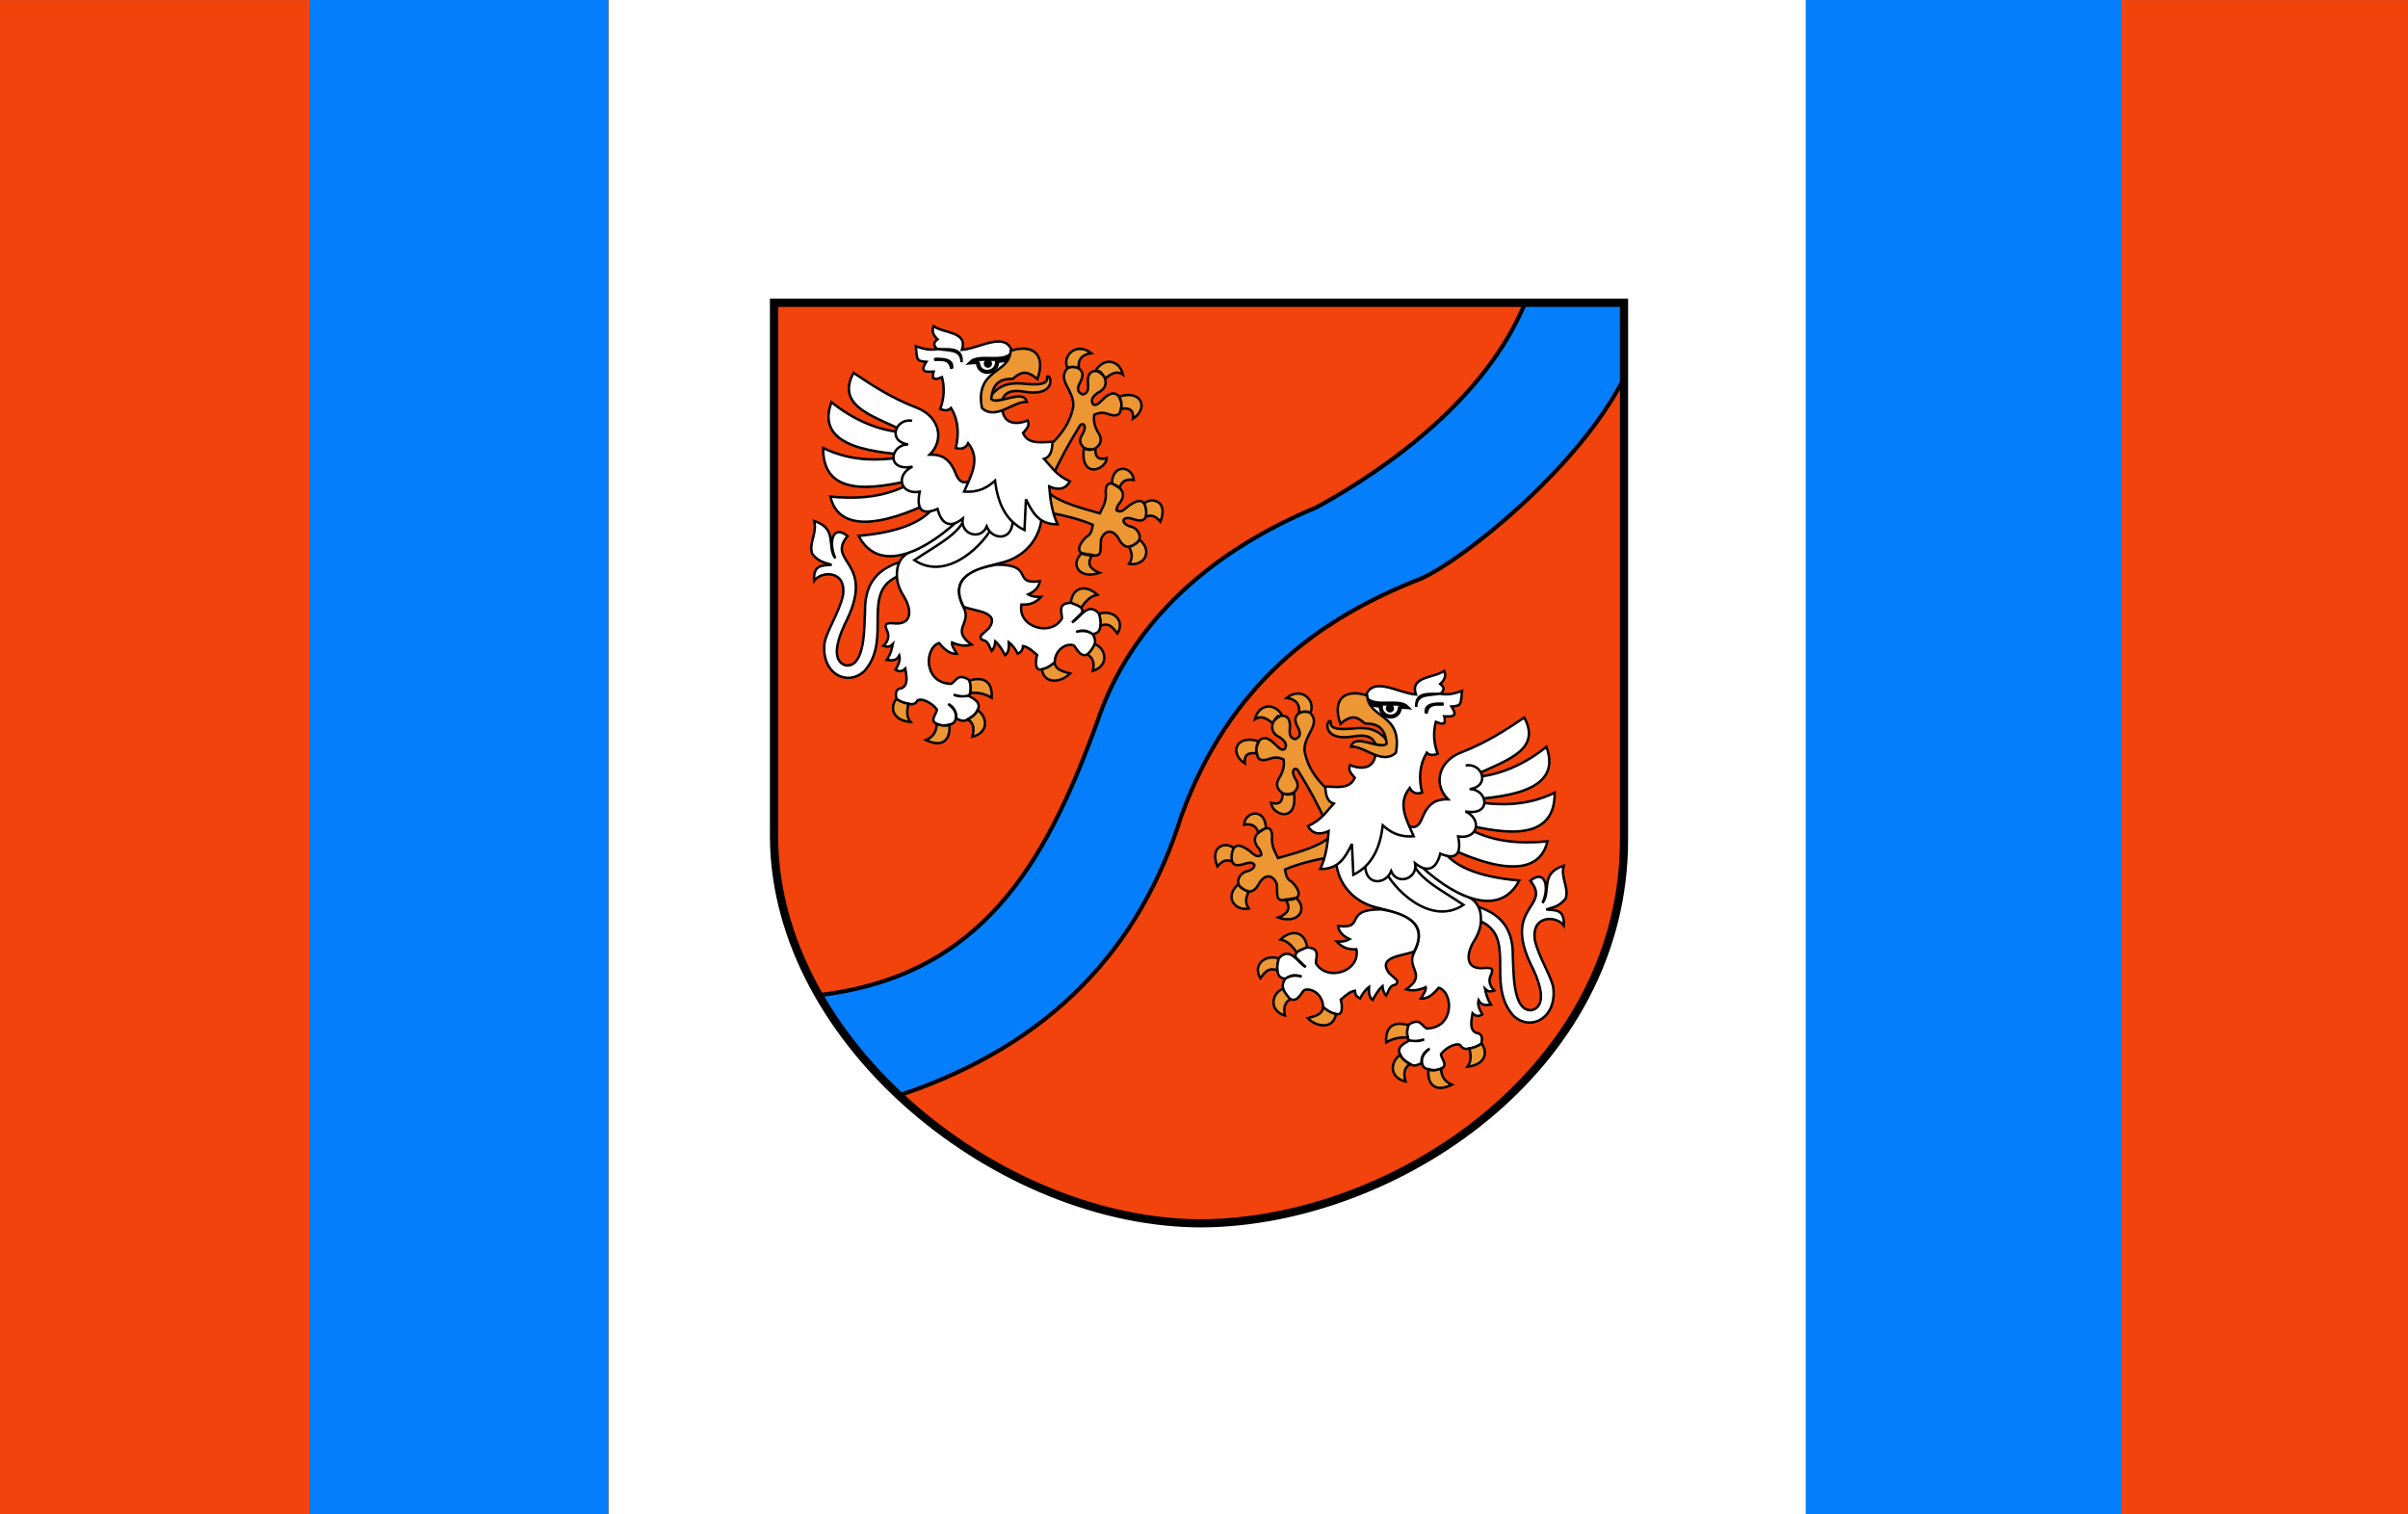 <?xml version="1.0" encoding="UTF-8" standalone="no"?>
<!-- Created with Inkscape (http://www.inkscape.org/) -->
<svg
   xmlns:dc="http://purl.org/dc/elements/1.1/"
   xmlns:cc="http://web.resource.org/cc/"
   xmlns:rdf="http://www.w3.org/1999/02/22-rdf-syntax-ns#"
   xmlns:svg="http://www.w3.org/2000/svg"
   xmlns="http://www.w3.org/2000/svg"
   xmlns:xlink="http://www.w3.org/1999/xlink"
   xmlns:sodipodi="http://sodipodi.sourceforge.net/DTD/sodipodi-0.dtd"
   xmlns:inkscape="http://www.inkscape.org/namespaces/inkscape"
   height="469.954"
   width="747.305"
   id="svg8880"
   sodipodi:version="0.32"
   inkscape:version="0.45.1"
   version="1.0"
   sodipodi:docbase="E:\WIKIPEDIA\SVG\Flagi"
   sodipodi:docname="POL_gmina_Mszana_Dolna_flag.svg"
   inkscape:output_extension="org.inkscape.output.svg.inkscape">
  <rect width="100%" height="100%" fill="#333333" stroke="none"/>
  <defs
     id="defs8882">
    <linearGradient
       id="linearGradient4346">
      <stop
         style="stop-color:#ffffff;stop-opacity:1;"
         offset="0"
         id="stop4348" />
      <stop
         style="stop-color:#d8de64;stop-opacity:0;"
         offset="1"
         id="stop4350" />
    </linearGradient>
    <linearGradient
       y2="252.627"
       x2="-328.686"
       y1="242.239"
       x1="-323.648"
       gradientTransform="matrix(0.194,0.981,0.981,-0.194,-461.802,566.45)"
       gradientUnits="userSpaceOnUse"
       id="linearGradient3809"
       xlink:href="#linearGradient2531"
       inkscape:collect="always" />
    <linearGradient
       y2="250.282"
       x2="-328.699"
       y1="241.786"
       x1="-324.098"
       gradientUnits="userSpaceOnUse"
       id="linearGradient3807"
       xlink:href="#linearGradient2531"
       inkscape:collect="always" />
    <linearGradient
       y2="294.535"
       x2="-576.935"
       y1="302.674"
       x1="-566.934"
       gradientTransform="matrix(-0.764,-0.645,0.645,-0.764,-884.708,109.284)"
       gradientUnits="userSpaceOnUse"
       id="linearGradient3805"
       xlink:href="#linearGradient2486"
       inkscape:collect="always" />
    <linearGradient
       y2="252.627"
       x2="-328.686"
       y1="242.239"
       x1="-323.648"
       gradientTransform="matrix(0.194,0.981,0.981,-0.194,-461.802,566.45)"
       gradientUnits="userSpaceOnUse"
       id="linearGradient3803"
       xlink:href="#linearGradient2531"
       inkscape:collect="always" />
    <linearGradient
       y2="250.282"
       x2="-328.699"
       y1="241.786"
       x1="-324.098"
       gradientUnits="userSpaceOnUse"
       id="linearGradient3801"
       xlink:href="#linearGradient2531"
       inkscape:collect="always" />
    <linearGradient
       y2="294.535"
       x2="-576.935"
       y1="302.674"
       x1="-566.934"
       gradientTransform="matrix(-0.764,-0.645,0.645,-0.764,-884.708,109.284)"
       gradientUnits="userSpaceOnUse"
       id="linearGradient3799"
       xlink:href="#linearGradient2486"
       inkscape:collect="always" />
    <linearGradient
       y2="252.627"
       x2="-328.686"
       y1="242.239"
       x1="-323.648"
       gradientTransform="matrix(0.194,0.981,0.981,-0.194,-461.802,566.45)"
       gradientUnits="userSpaceOnUse"
       id="linearGradient3797"
       xlink:href="#linearGradient2531"
       inkscape:collect="always" />
    <linearGradient
       y2="250.282"
       x2="-328.699"
       y1="241.786"
       x1="-324.098"
       gradientUnits="userSpaceOnUse"
       id="linearGradient3795"
       xlink:href="#linearGradient2531"
       inkscape:collect="always" />
    <linearGradient
       y2="294.535"
       x2="-576.935"
       y1="302.674"
       x1="-566.934"
       gradientTransform="matrix(-0.764,-0.645,0.645,-0.764,-884.708,109.284)"
       gradientUnits="userSpaceOnUse"
       id="linearGradient3793"
       xlink:href="#linearGradient2486"
       inkscape:collect="always" />
    <linearGradient
       y2="252.627"
       x2="-328.686"
       y1="242.239"
       x1="-323.648"
       gradientTransform="matrix(0.194,0.981,0.981,-0.194,-461.802,566.45)"
       gradientUnits="userSpaceOnUse"
       id="linearGradient3690"
       xlink:href="#linearGradient2531"
       inkscape:collect="always" />
    <linearGradient
       y2="250.282"
       x2="-328.699"
       y1="241.786"
       x1="-324.098"
       gradientUnits="userSpaceOnUse"
       id="linearGradient3688"
       xlink:href="#linearGradient2531"
       inkscape:collect="always" />
    <linearGradient
       y2="294.535"
       x2="-576.935"
       y1="302.674"
       x1="-566.934"
       gradientTransform="matrix(-0.764,-0.645,0.645,-0.764,-884.708,109.284)"
       gradientUnits="userSpaceOnUse"
       id="linearGradient3686"
       xlink:href="#linearGradient2486"
       inkscape:collect="always" />
    <linearGradient
       y2="252.627"
       x2="-328.686"
       y1="242.239"
       x1="-323.648"
       gradientTransform="matrix(0.194,0.981,0.981,-0.194,-461.802,566.45)"
       gradientUnits="userSpaceOnUse"
       id="linearGradient3684"
       xlink:href="#linearGradient2531"
       inkscape:collect="always" />
    <linearGradient
       y2="250.282"
       x2="-328.699"
       y1="241.786"
       x1="-324.098"
       gradientUnits="userSpaceOnUse"
       id="linearGradient3682"
       xlink:href="#linearGradient2531"
       inkscape:collect="always" />
    <linearGradient
       y2="294.535"
       x2="-576.935"
       y1="302.674"
       x1="-566.934"
       gradientTransform="matrix(-0.764,-0.645,0.645,-0.764,-884.708,109.284)"
       gradientUnits="userSpaceOnUse"
       id="linearGradient3680"
       xlink:href="#linearGradient2486"
       inkscape:collect="always" />
    <linearGradient
       y2="252.627"
       x2="-328.686"
       y1="242.239"
       x1="-323.648"
       gradientTransform="matrix(0.194,0.981,0.981,-0.194,-461.802,566.45)"
       gradientUnits="userSpaceOnUse"
       id="linearGradient3678"
       xlink:href="#linearGradient2531"
       inkscape:collect="always" />
    <linearGradient
       y2="250.282"
       x2="-328.699"
       y1="241.786"
       x1="-324.098"
       gradientUnits="userSpaceOnUse"
       id="linearGradient3676"
       xlink:href="#linearGradient2531"
       inkscape:collect="always" />
    <linearGradient
       y2="294.535"
       x2="-576.935"
       y1="302.674"
       x1="-566.934"
       gradientTransform="matrix(-0.764,-0.645,0.645,-0.764,-884.708,109.284)"
       gradientUnits="userSpaceOnUse"
       id="linearGradient3674"
       xlink:href="#linearGradient2486"
       inkscape:collect="always" />
    <linearGradient
       y2="252.627"
       x2="-328.686"
       y1="242.239"
       x1="-323.648"
       gradientTransform="matrix(0.194,0.981,0.981,-0.194,-461.802,566.45)"
       gradientUnits="userSpaceOnUse"
       id="linearGradient3426"
       xlink:href="#linearGradient2531"
       inkscape:collect="always" />
    <linearGradient
       y2="250.282"
       x2="-328.699"
       y1="241.786"
       x1="-324.098"
       gradientUnits="userSpaceOnUse"
       id="linearGradient3424"
       xlink:href="#linearGradient2531"
       inkscape:collect="always" />
    <linearGradient
       y2="294.535"
       x2="-576.935"
       y1="302.674"
       x1="-566.934"
       gradientTransform="matrix(-0.764,-0.645,0.645,-0.764,-884.708,109.284)"
       gradientUnits="userSpaceOnUse"
       id="linearGradient3422"
       xlink:href="#linearGradient2486"
       inkscape:collect="always" />
    <linearGradient
       y2="252.627"
       x2="-328.686"
       y1="242.239"
       x1="-323.648"
       gradientTransform="matrix(0.194,0.981,0.981,-0.194,-461.802,566.45)"
       gradientUnits="userSpaceOnUse"
       id="linearGradient3420"
       xlink:href="#linearGradient2531"
       inkscape:collect="always" />
    <linearGradient
       y2="250.282"
       x2="-328.699"
       y1="241.786"
       x1="-324.098"
       gradientUnits="userSpaceOnUse"
       id="linearGradient3418"
       xlink:href="#linearGradient2531"
       inkscape:collect="always" />
    <linearGradient
       y2="294.535"
       x2="-576.935"
       y1="302.674"
       x1="-566.934"
       gradientTransform="matrix(-0.764,-0.645,0.645,-0.764,-884.708,109.284)"
       gradientUnits="userSpaceOnUse"
       id="linearGradient3416"
       xlink:href="#linearGradient2486"
       inkscape:collect="always" />
    <linearGradient
       y2="252.627"
       x2="-328.686"
       y1="242.239"
       x1="-323.648"
       gradientTransform="matrix(0.194,0.981,0.981,-0.194,-461.802,566.45)"
       gradientUnits="userSpaceOnUse"
       id="linearGradient3414"
       xlink:href="#linearGradient2531"
       inkscape:collect="always" />
    <linearGradient
       y2="250.282"
       x2="-328.699"
       y1="241.786"
       x1="-324.098"
       gradientUnits="userSpaceOnUse"
       id="linearGradient3412"
       xlink:href="#linearGradient2531"
       inkscape:collect="always" />
    <linearGradient
       y2="294.535"
       x2="-576.935"
       y1="302.674"
       x1="-566.934"
       gradientTransform="matrix(-0.764,-0.645,0.645,-0.764,-884.708,109.284)"
       gradientUnits="userSpaceOnUse"
       id="linearGradient3410"
       xlink:href="#linearGradient2486"
       inkscape:collect="always" />
    <linearGradient
       y2="252.627"
       x2="-328.686"
       y1="242.239"
       x1="-323.648"
       gradientTransform="matrix(0.194,0.981,0.981,-0.194,-461.802,566.45)"
       gradientUnits="userSpaceOnUse"
       id="linearGradient3324"
       xlink:href="#linearGradient2531"
       inkscape:collect="always" />
    <linearGradient
       y2="250.282"
       x2="-328.699"
       y1="241.786"
       x1="-324.098"
       gradientUnits="userSpaceOnUse"
       id="linearGradient3322"
       xlink:href="#linearGradient2531"
       inkscape:collect="always" />
    <linearGradient
       y2="294.535"
       x2="-576.935"
       y1="302.674"
       x1="-566.934"
       gradientTransform="matrix(-0.764,-0.645,0.645,-0.764,-884.708,109.284)"
       gradientUnits="userSpaceOnUse"
       id="linearGradient3320"
       xlink:href="#linearGradient2486"
       inkscape:collect="always" />
    <linearGradient
       y2="252.627"
       x2="-328.686"
       y1="242.239"
       x1="-323.648"
       gradientTransform="matrix(0.194,0.981,0.981,-0.194,-461.802,566.45)"
       gradientUnits="userSpaceOnUse"
       id="linearGradient3264"
       xlink:href="#linearGradient2531"
       inkscape:collect="always" />
    <linearGradient
       y2="250.282"
       x2="-328.699"
       y1="241.786"
       x1="-324.098"
       gradientUnits="userSpaceOnUse"
       id="linearGradient3262"
       xlink:href="#linearGradient2531"
       inkscape:collect="always" />
    <linearGradient
       y2="294.535"
       x2="-576.935"
       y1="302.674"
       x1="-566.934"
       gradientTransform="matrix(-0.764,-0.645,0.645,-0.764,-884.708,109.284)"
       gradientUnits="userSpaceOnUse"
       id="linearGradient3260"
       xlink:href="#linearGradient2486"
       inkscape:collect="always" />
    <linearGradient
       y2="252.627"
       x2="-328.686"
       y1="242.239"
       x1="-323.648"
       gradientTransform="matrix(0.194,0.981,0.981,-0.194,-461.802,566.45)"
       gradientUnits="userSpaceOnUse"
       id="linearGradient3204"
       xlink:href="#linearGradient2531"
       inkscape:collect="always" />
    <linearGradient
       y2="250.282"
       x2="-328.699"
       y1="241.786"
       x1="-324.098"
       gradientUnits="userSpaceOnUse"
       id="linearGradient3202"
       xlink:href="#linearGradient2531"
       inkscape:collect="always" />
    <linearGradient
       y2="294.535"
       x2="-576.935"
       y1="302.674"
       x1="-566.934"
       gradientTransform="matrix(-0.764,-0.645,0.645,-0.764,-884.708,109.284)"
       gradientUnits="userSpaceOnUse"
       id="linearGradient3200"
       xlink:href="#linearGradient2486"
       inkscape:collect="always" />
    <linearGradient
       y2="252.627"
       x2="-328.686"
       y1="242.239"
       x1="-323.648"
       gradientTransform="matrix(0.194,0.981,0.981,-0.194,-461.802,566.45)"
       gradientUnits="userSpaceOnUse"
       id="linearGradient3137"
       xlink:href="#linearGradient2531"
       inkscape:collect="always" />
    <linearGradient
       y2="250.282"
       x2="-328.699"
       y1="241.786"
       x1="-324.098"
       gradientUnits="userSpaceOnUse"
       id="linearGradient3135"
       xlink:href="#linearGradient2531"
       inkscape:collect="always" />
    <linearGradient
       y2="294.535"
       x2="-576.935"
       y1="302.674"
       x1="-566.934"
       gradientTransform="matrix(-0.764,-0.645,0.645,-0.764,-884.708,109.284)"
       gradientUnits="userSpaceOnUse"
       id="linearGradient3133"
       xlink:href="#linearGradient2486"
       inkscape:collect="always" />
    <radialGradient
       r="29.072"
       fy="210.226"
       fx="-706.762"
       cy="210.226"
       cx="-706.762"
       gradientTransform="matrix(1.694,1.49278e-3,-0.175,2.846,529.307,-387.161)"
       gradientUnits="userSpaceOnUse"
       id="radialGradient3121"
       xlink:href="#linearGradient2486"
       inkscape:collect="always" />
    <linearGradient
       y2="252.627"
       x2="-328.686"
       y1="242.239"
       x1="-323.648"
       gradientTransform="matrix(0.194,0.981,0.981,-0.194,-461.802,566.45)"
       gradientUnits="userSpaceOnUse"
       id="linearGradient3096"
       xlink:href="#linearGradient2531"
       inkscape:collect="always" />
    <linearGradient
       y2="250.282"
       x2="-328.699"
       y1="241.786"
       x1="-324.098"
       gradientUnits="userSpaceOnUse"
       id="linearGradient3094"
       xlink:href="#linearGradient2531"
       inkscape:collect="always" />
    <linearGradient
       y2="294.535"
       x2="-576.935"
       y1="302.674"
       x1="-566.934"
       gradientTransform="matrix(-0.764,-0.645,0.645,-0.764,-884.708,109.284)"
       gradientUnits="userSpaceOnUse"
       id="linearGradient3092"
       xlink:href="#linearGradient2486"
       inkscape:collect="always" />
    <radialGradient
       r="29.072"
       fy="210.226"
       fx="-706.762"
       cy="210.226"
       cx="-706.762"
       gradientTransform="matrix(1.694,1.49278e-3,-0.175,2.846,529.307,-387.161)"
       gradientUnits="userSpaceOnUse"
       id="radialGradient3090"
       xlink:href="#linearGradient2486"
       inkscape:collect="always" />
    <linearGradient
       y2="252.627"
       x2="-328.686"
       y1="242.239"
       x1="-323.648"
       gradientTransform="matrix(0.194,0.981,0.981,-0.194,-461.802,566.45)"
       gradientUnits="userSpaceOnUse"
       id="linearGradient3061"
       xlink:href="#linearGradient2531"
       inkscape:collect="always" />
    <linearGradient
       y2="250.282"
       x2="-328.699"
       y1="241.786"
       x1="-324.098"
       gradientUnits="userSpaceOnUse"
       id="linearGradient3059"
       xlink:href="#linearGradient2531"
       inkscape:collect="always" />
    <linearGradient
       y2="294.535"
       x2="-576.935"
       y1="302.674"
       x1="-566.934"
       gradientTransform="matrix(-0.764,-0.645,0.645,-0.764,-884.708,109.284)"
       gradientUnits="userSpaceOnUse"
       id="linearGradient3057"
       xlink:href="#linearGradient2486"
       inkscape:collect="always" />
    <radialGradient
       r="29.072"
       fy="210.226"
       fx="-706.762"
       cy="210.226"
       cx="-706.762"
       gradientTransform="matrix(1.694,1.49278e-3,-0.175,2.846,529.307,-387.161)"
       gradientUnits="userSpaceOnUse"
       id="radialGradient3055"
       xlink:href="#linearGradient2486"
       inkscape:collect="always" />
    <linearGradient
       y2="252.627"
       x2="-328.686"
       y1="242.239"
       x1="-323.648"
       gradientTransform="matrix(0.194,0.981,0.981,-0.194,-461.802,566.45)"
       gradientUnits="userSpaceOnUse"
       id="linearGradient3024"
       xlink:href="#linearGradient2531"
       inkscape:collect="always" />
    <linearGradient
       y2="250.282"
       x2="-328.699"
       y1="241.786"
       x1="-324.098"
       gradientUnits="userSpaceOnUse"
       id="linearGradient3022"
       xlink:href="#linearGradient2531"
       inkscape:collect="always" />
    <linearGradient
       y2="294.535"
       x2="-576.935"
       y1="302.674"
       x1="-566.934"
       gradientTransform="matrix(-0.764,-0.645,0.645,-0.764,-884.708,109.284)"
       gradientUnits="userSpaceOnUse"
       id="linearGradient3020"
       xlink:href="#linearGradient2486"
       inkscape:collect="always" />
    <radialGradient
       r="29.072"
       fy="210.226"
       fx="-706.762"
       cy="210.226"
       cx="-706.762"
       gradientTransform="matrix(1.694,1.49278e-3,-0.175,2.846,529.307,-387.161)"
       gradientUnits="userSpaceOnUse"
       id="radialGradient3018"
       xlink:href="#linearGradient2486"
       inkscape:collect="always" />
    <linearGradient
       y2="252.627"
       x2="-328.686"
       y1="242.239"
       x1="-323.648"
       gradientTransform="matrix(0.194,0.981,0.981,-0.194,-461.802,566.45)"
       gradientUnits="userSpaceOnUse"
       id="linearGradient2987"
       xlink:href="#linearGradient2531"
       inkscape:collect="always" />
    <linearGradient
       y2="250.282"
       x2="-328.699"
       y1="241.786"
       x1="-324.098"
       gradientUnits="userSpaceOnUse"
       id="linearGradient2985"
       xlink:href="#linearGradient2531"
       inkscape:collect="always" />
    <linearGradient
       y2="294.535"
       x2="-576.935"
       y1="302.674"
       x1="-566.934"
       gradientTransform="matrix(-0.764,-0.645,0.645,-0.764,-884.708,109.284)"
       gradientUnits="userSpaceOnUse"
       id="linearGradient2983"
       xlink:href="#linearGradient2486"
       inkscape:collect="always" />
    <radialGradient
       r="29.072"
       fy="210.226"
       fx="-706.762"
       cy="210.226"
       cx="-706.762"
       gradientTransform="matrix(1.694,1.49278e-3,-0.175,2.846,529.307,-387.161)"
       gradientUnits="userSpaceOnUse"
       id="radialGradient2981"
       xlink:href="#linearGradient2486"
       inkscape:collect="always" />
    <linearGradient
       id="linearGradient2531">
      <stop
         style="stop-color:#fae646;stop-opacity:1;"
         offset="0"
         id="stop2533" />
      <stop
         id="stop2539"
         offset="0.885"
         style="stop-color:#643228;stop-opacity:1;" />
      <stop
         style="stop-color:#fae646;stop-opacity:1;"
         offset="1"
         id="stop2535" />
    </linearGradient>
    <linearGradient
       id="linearGradient2486">
      <stop
         style="stop-color:#faff00;stop-opacity:1;"
         offset="0"
         id="stop2488" />
      <stop
         id="stop2603"
         offset="0.846"
         style="stop-color:#7d7323;stop-opacity:0.992;" />
      <stop
         id="stop2494"
         offset="1"
         style="stop-color:#000000;stop-opacity:0.984;" />
    </linearGradient>
    <linearGradient
       inkscape:collect="always"
       xlink:href="#linearGradient2486"
       id="linearGradient2562"
       gradientUnits="userSpaceOnUse"
       gradientTransform="matrix(-0.764,-0.645,0.645,-0.764,-884.708,109.284)"
       x1="-566.934"
       y1="302.674"
       x2="-576.935"
       y2="294.535" />
    <linearGradient
       inkscape:collect="always"
       xlink:href="#linearGradient2531"
       id="linearGradient2564"
       gradientUnits="userSpaceOnUse"
       x1="-324.098"
       y1="241.786"
       x2="-328.699"
       y2="250.282" />
    <linearGradient
       inkscape:collect="always"
       xlink:href="#linearGradient2531"
       id="linearGradient2566"
       gradientUnits="userSpaceOnUse"
       gradientTransform="matrix(0.194,0.981,0.981,-0.194,-461.802,566.45)"
       x1="-323.648"
       y1="242.239"
       x2="-328.686"
       y2="252.627" />
    <radialGradient
       inkscape:collect="always"
       xlink:href="#linearGradient2486"
       id="radialGradient2601"
       cx="-706.762"
       cy="210.226"
       fx="-706.762"
       fy="210.226"
       r="29.072"
       gradientTransform="matrix(1.694,1.49278e-3,-0.175,2.846,529.307,-387.161)"
       gradientUnits="userSpaceOnUse" />
    <radialGradient
       inkscape:collect="always"
       xlink:href="#linearGradient2486"
       id="radialGradient2653"
       gradientUnits="userSpaceOnUse"
       gradientTransform="matrix(1.694,1.49278e-3,-0.175,2.846,529.307,-387.161)"
       cx="-706.762"
       cy="210.226"
       fx="-706.762"
       fy="210.226"
       r="29.072" />
    <linearGradient
       inkscape:collect="always"
       xlink:href="#linearGradient2486"
       id="linearGradient2655"
       gradientUnits="userSpaceOnUse"
       gradientTransform="matrix(-0.764,-0.645,0.645,-0.764,-884.708,109.284)"
       x1="-566.934"
       y1="302.674"
       x2="-576.935"
       y2="294.535" />
    <linearGradient
       inkscape:collect="always"
       xlink:href="#linearGradient2531"
       id="linearGradient2657"
       gradientUnits="userSpaceOnUse"
       x1="-324.098"
       y1="241.786"
       x2="-328.699"
       y2="250.282" />
    <linearGradient
       inkscape:collect="always"
       xlink:href="#linearGradient2531"
       id="linearGradient2659"
       gradientUnits="userSpaceOnUse"
       gradientTransform="matrix(0.194,0.981,0.981,-0.194,-461.802,566.45)"
       x1="-323.648"
       y1="242.239"
       x2="-328.686"
       y2="252.627" />
    <radialGradient
       inkscape:collect="always"
       xlink:href="#linearGradient2486"
       id="radialGradient2709"
       gradientUnits="userSpaceOnUse"
       gradientTransform="matrix(1.694,1.49278e-3,-0.175,2.846,529.307,-387.161)"
       cx="-706.762"
       cy="210.226"
       fx="-706.762"
       fy="210.226"
       r="29.072" />
    <linearGradient
       inkscape:collect="always"
       xlink:href="#linearGradient2486"
       id="linearGradient2711"
       gradientUnits="userSpaceOnUse"
       gradientTransform="matrix(-0.764,-0.645,0.645,-0.764,-884.708,109.284)"
       x1="-566.934"
       y1="302.674"
       x2="-576.935"
       y2="294.535" />
    <linearGradient
       inkscape:collect="always"
       xlink:href="#linearGradient2531"
       id="linearGradient2713"
       gradientUnits="userSpaceOnUse"
       x1="-324.098"
       y1="241.786"
       x2="-328.699"
       y2="250.282" />
    <linearGradient
       inkscape:collect="always"
       xlink:href="#linearGradient2531"
       id="linearGradient2715"
       gradientUnits="userSpaceOnUse"
       gradientTransform="matrix(0.194,0.981,0.981,-0.194,-461.802,566.45)"
       x1="-323.648"
       y1="242.239"
       x2="-328.686"
       y2="252.627" />
    <radialGradient
       inkscape:collect="always"
       xlink:href="#linearGradient2486"
       id="radialGradient2791"
       gradientUnits="userSpaceOnUse"
       gradientTransform="matrix(1.694,1.49278e-3,-0.175,2.846,529.307,-387.161)"
       cx="-706.762"
       cy="210.226"
       fx="-706.762"
       fy="210.226"
       r="29.072" />
    <linearGradient
       inkscape:collect="always"
       xlink:href="#linearGradient2486"
       id="linearGradient2793"
       gradientUnits="userSpaceOnUse"
       gradientTransform="matrix(-0.764,-0.645,0.645,-0.764,-884.708,109.284)"
       x1="-566.934"
       y1="302.674"
       x2="-576.935"
       y2="294.535" />
    <linearGradient
       inkscape:collect="always"
       xlink:href="#linearGradient2531"
       id="linearGradient2795"
       gradientUnits="userSpaceOnUse"
       x1="-324.098"
       y1="241.786"
       x2="-328.699"
       y2="250.282" />
    <linearGradient
       inkscape:collect="always"
       xlink:href="#linearGradient2531"
       id="linearGradient2797"
       gradientUnits="userSpaceOnUse"
       gradientTransform="matrix(0.194,0.981,0.981,-0.194,-461.802,566.45)"
       x1="-323.648"
       y1="242.239"
       x2="-328.686"
       y2="252.627" />
    <radialGradient
       inkscape:collect="always"
       xlink:href="#linearGradient2486"
       id="radialGradient2799"
       gradientUnits="userSpaceOnUse"
       gradientTransform="matrix(1.694,1.49278e-3,-0.175,2.846,529.307,-387.161)"
       cx="-706.762"
       cy="210.226"
       fx="-706.762"
       fy="210.226"
       r="29.072" />
    <linearGradient
       inkscape:collect="always"
       xlink:href="#linearGradient2486"
       id="linearGradient2801"
       gradientUnits="userSpaceOnUse"
       gradientTransform="matrix(-0.764,-0.645,0.645,-0.764,-884.708,109.284)"
       x1="-566.934"
       y1="302.674"
       x2="-576.935"
       y2="294.535" />
    <linearGradient
       inkscape:collect="always"
       xlink:href="#linearGradient2531"
       id="linearGradient2803"
       gradientUnits="userSpaceOnUse"
       x1="-324.098"
       y1="241.786"
       x2="-328.699"
       y2="250.282" />
    <linearGradient
       inkscape:collect="always"
       xlink:href="#linearGradient2531"
       id="linearGradient2805"
       gradientUnits="userSpaceOnUse"
       gradientTransform="matrix(0.194,0.981,0.981,-0.194,-461.802,566.45)"
       x1="-323.648"
       y1="242.239"
       x2="-328.686"
       y2="252.627" />
    <radialGradient
       inkscape:collect="always"
       xlink:href="#linearGradient2486"
       id="radialGradient2807"
       gradientUnits="userSpaceOnUse"
       gradientTransform="matrix(1.694,1.49278e-3,-0.175,2.846,529.307,-387.161)"
       cx="-706.762"
       cy="210.226"
       fx="-706.762"
       fy="210.226"
       r="29.072" />
    <linearGradient
       inkscape:collect="always"
       xlink:href="#linearGradient2486"
       id="linearGradient2809"
       gradientUnits="userSpaceOnUse"
       gradientTransform="matrix(-0.764,-0.645,0.645,-0.764,-884.708,109.284)"
       x1="-566.934"
       y1="302.674"
       x2="-576.935"
       y2="294.535" />
    <linearGradient
       inkscape:collect="always"
       xlink:href="#linearGradient2531"
       id="linearGradient2811"
       gradientUnits="userSpaceOnUse"
       x1="-324.098"
       y1="241.786"
       x2="-328.699"
       y2="250.282" />
    <linearGradient
       inkscape:collect="always"
       xlink:href="#linearGradient2531"
       id="linearGradient2813"
       gradientUnits="userSpaceOnUse"
       gradientTransform="matrix(0.194,0.981,0.981,-0.194,-461.802,566.45)"
       x1="-323.648"
       y1="242.239"
       x2="-328.686"
       y2="252.627" />
    <linearGradient
       y2="252.627"
       x2="-328.686"
       y1="242.239"
       x1="-323.648"
       gradientTransform="matrix(0.194,0.981,0.981,-0.194,-461.802,566.45)"
       gradientUnits="userSpaceOnUse"
       id="linearGradient4300"
       xlink:href="#linearGradient2531"
       inkscape:collect="always" />
    <linearGradient
       y2="250.282"
       x2="-328.699"
       y1="241.786"
       x1="-324.098"
       gradientUnits="userSpaceOnUse"
       id="linearGradient4298"
       xlink:href="#linearGradient2531"
       inkscape:collect="always" />
    <linearGradient
       y2="294.535"
       x2="-576.935"
       y1="302.674"
       x1="-566.934"
       gradientTransform="matrix(-0.764,-0.645,0.645,-0.764,-884.708,109.284)"
       gradientUnits="userSpaceOnUse"
       id="linearGradient4296"
       xlink:href="#linearGradient2486"
       inkscape:collect="always" />
    <radialGradient
       r="29.072"
       fy="210.226"
       fx="-706.762"
       cy="210.226"
       cx="-706.762"
       gradientTransform="matrix(1.694,1.49278e-3,-0.175,2.846,529.307,-387.161)"
       gradientUnits="userSpaceOnUse"
       id="radialGradient4294"
       xlink:href="#linearGradient2486"
       inkscape:collect="always" />
    <linearGradient
       y2="252.627"
       x2="-328.686"
       y1="242.239"
       x1="-323.648"
       gradientTransform="matrix(0.194,0.981,0.981,-0.194,-461.802,566.45)"
       gradientUnits="userSpaceOnUse"
       id="linearGradient4292"
       xlink:href="#linearGradient2531"
       inkscape:collect="always" />
    <linearGradient
       y2="250.282"
       x2="-328.699"
       y1="241.786"
       x1="-324.098"
       gradientUnits="userSpaceOnUse"
       id="linearGradient4290"
       xlink:href="#linearGradient2531"
       inkscape:collect="always" />
    <linearGradient
       y2="294.535"
       x2="-576.935"
       y1="302.674"
       x1="-566.934"
       gradientTransform="matrix(-0.764,-0.645,0.645,-0.764,-884.708,109.284)"
       gradientUnits="userSpaceOnUse"
       id="linearGradient4288"
       xlink:href="#linearGradient2486"
       inkscape:collect="always" />
    <radialGradient
       r="29.072"
       fy="210.226"
       fx="-706.762"
       cy="210.226"
       cx="-706.762"
       gradientTransform="matrix(1.694,1.49278e-3,-0.175,2.846,529.307,-387.161)"
       gradientUnits="userSpaceOnUse"
       id="radialGradient4286"
       xlink:href="#linearGradient2486"
       inkscape:collect="always" />
    <linearGradient
       y2="252.627"
       x2="-328.686"
       y1="242.239"
       x1="-323.648"
       gradientTransform="matrix(0.194,0.981,0.981,-0.194,-461.802,566.45)"
       gradientUnits="userSpaceOnUse"
       id="linearGradient4284"
       xlink:href="#linearGradient2531"
       inkscape:collect="always" />
    <linearGradient
       y2="250.282"
       x2="-328.699"
       y1="241.786"
       x1="-324.098"
       gradientUnits="userSpaceOnUse"
       id="linearGradient4282"
       xlink:href="#linearGradient2531"
       inkscape:collect="always" />
    <linearGradient
       y2="294.535"
       x2="-576.935"
       y1="302.674"
       x1="-566.934"
       gradientTransform="matrix(-0.764,-0.645,0.645,-0.764,-884.708,109.284)"
       gradientUnits="userSpaceOnUse"
       id="linearGradient4280"
       xlink:href="#linearGradient2486"
       inkscape:collect="always" />
    <radialGradient
       r="29.072"
       fy="210.226"
       fx="-706.762"
       cy="210.226"
       cx="-706.762"
       gradientTransform="matrix(1.694,1.49278e-3,-0.175,2.846,529.307,-387.161)"
       gradientUnits="userSpaceOnUse"
       id="radialGradient4278"
       xlink:href="#linearGradient2486"
       inkscape:collect="always" />
    <linearGradient
       y2="252.627"
       x2="-328.686"
       y1="242.239"
       x1="-323.648"
       gradientTransform="matrix(0.194,0.981,0.981,-0.194,-461.802,566.45)"
       gradientUnits="userSpaceOnUse"
       id="linearGradient4276"
       xlink:href="#linearGradient2531"
       inkscape:collect="always" />
    <linearGradient
       y2="250.282"
       x2="-328.699"
       y1="241.786"
       x1="-324.098"
       gradientUnits="userSpaceOnUse"
       id="linearGradient4274"
       xlink:href="#linearGradient2531"
       inkscape:collect="always" />
    <linearGradient
       y2="294.535"
       x2="-576.935"
       y1="302.674"
       x1="-566.934"
       gradientTransform="matrix(-0.764,-0.645,0.645,-0.764,-884.708,109.284)"
       gradientUnits="userSpaceOnUse"
       id="linearGradient4272"
       xlink:href="#linearGradient2486"
       inkscape:collect="always" />
    <radialGradient
       r="29.072"
       fy="210.226"
       fx="-706.762"
       cy="210.226"
       cx="-706.762"
       gradientTransform="matrix(1.694,1.49278e-3,-0.175,2.846,529.307,-387.161)"
       gradientUnits="userSpaceOnUse"
       id="radialGradient4270"
       xlink:href="#linearGradient2486"
       inkscape:collect="always" />
    <linearGradient
       y2="252.627"
       x2="-328.686"
       y1="242.239"
       x1="-323.648"
       gradientTransform="matrix(0.194,0.981,0.981,-0.194,-461.802,566.45)"
       gradientUnits="userSpaceOnUse"
       id="linearGradient4268"
       xlink:href="#linearGradient2531"
       inkscape:collect="always" />
    <linearGradient
       y2="250.282"
       x2="-328.699"
       y1="241.786"
       x1="-324.098"
       gradientUnits="userSpaceOnUse"
       id="linearGradient4266"
       xlink:href="#linearGradient2531"
       inkscape:collect="always" />
    <linearGradient
       y2="294.535"
       x2="-576.935"
       y1="302.674"
       x1="-566.934"
       gradientTransform="matrix(-0.764,-0.645,0.645,-0.764,-884.708,109.284)"
       gradientUnits="userSpaceOnUse"
       id="linearGradient4264"
       xlink:href="#linearGradient2486"
       inkscape:collect="always" />
    <radialGradient
       r="29.072"
       fy="210.226"
       fx="-706.762"
       cy="210.226"
       cx="-706.762"
       gradientTransform="matrix(1.694,1.49278e-3,-0.175,2.846,529.307,-387.161)"
       gradientUnits="userSpaceOnUse"
       id="radialGradient4262"
       xlink:href="#linearGradient2486"
       inkscape:collect="always" />
    <radialGradient
       gradientUnits="userSpaceOnUse"
       gradientTransform="matrix(1.694,1.49278e-3,-0.175,2.846,529.307,-387.161)"
       r="29.072"
       fy="210.226"
       fx="-706.762"
       cy="210.226"
       cx="-706.762"
       id="radialGradient4260"
       xlink:href="#linearGradient2486"
       inkscape:collect="always" />
    <linearGradient
       y2="252.627"
       x2="-328.686"
       y1="242.239"
       x1="-323.648"
       gradientTransform="matrix(0.194,0.981,0.981,-0.194,-461.802,566.45)"
       gradientUnits="userSpaceOnUse"
       id="linearGradient4258"
       xlink:href="#linearGradient2531"
       inkscape:collect="always" />
    <linearGradient
       y2="250.282"
       x2="-328.699"
       y1="241.786"
       x1="-324.098"
       gradientUnits="userSpaceOnUse"
       id="linearGradient4256"
       xlink:href="#linearGradient2531"
       inkscape:collect="always" />
    <linearGradient
       y2="294.535"
       x2="-576.935"
       y1="302.674"
       x1="-566.934"
       gradientTransform="matrix(-0.764,-0.645,0.645,-0.764,-884.708,109.284)"
       gradientUnits="userSpaceOnUse"
       id="linearGradient4254"
       xlink:href="#linearGradient2486"
       inkscape:collect="always" />
    <linearGradient
       id="linearGradient4246">
      <stop
         id="stop4248"
         offset="0"
         style="stop-color:#faff00;stop-opacity:1;" />
      <stop
         style="stop-color:#7d7323;stop-opacity:0.992;"
         offset="0.846"
         id="stop4250" />
      <stop
         style="stop-color:#000000;stop-opacity:0.984;"
         offset="1"
         id="stop4252" />
    </linearGradient>
    <linearGradient
       id="linearGradient4238">
      <stop
         id="stop4240"
         offset="0"
         style="stop-color:#fae646;stop-opacity:1;" />
      <stop
         style="stop-color:#643228;stop-opacity:1;"
         offset="0.885"
         id="stop4242" />
      <stop
         id="stop4244"
         offset="1"
         style="stop-color:#fae646;stop-opacity:1;" />
    </linearGradient>
    <radialGradient
       inkscape:collect="always"
       xlink:href="#linearGradient2486"
       id="radialGradient4236"
       gradientUnits="userSpaceOnUse"
       gradientTransform="matrix(1.694,1.49278e-3,-0.175,2.846,529.307,-387.161)"
       cx="-706.762"
       cy="210.226"
       fx="-706.762"
       fy="210.226"
       r="29.072" />
    <linearGradient
       inkscape:collect="always"
       xlink:href="#linearGradient2486"
       id="linearGradient4234"
       gradientUnits="userSpaceOnUse"
       gradientTransform="matrix(-0.764,-0.645,0.645,-0.764,-884.708,109.284)"
       x1="-566.934"
       y1="302.674"
       x2="-576.935"
       y2="294.535" />
    <linearGradient
       inkscape:collect="always"
       xlink:href="#linearGradient2531"
       id="linearGradient4232"
       gradientUnits="userSpaceOnUse"
       x1="-324.098"
       y1="241.786"
       x2="-328.699"
       y2="250.282" />
    <linearGradient
       inkscape:collect="always"
       xlink:href="#linearGradient2531"
       id="linearGradient4230"
       gradientUnits="userSpaceOnUse"
       gradientTransform="matrix(0.194,0.981,0.981,-0.194,-461.802,566.45)"
       x1="-323.648"
       y1="242.239"
       x2="-328.686"
       y2="252.627" />
    <radialGradient
       inkscape:collect="always"
       xlink:href="#linearGradient2486"
       id="radialGradient4228"
       gradientUnits="userSpaceOnUse"
       gradientTransform="matrix(1.694,1.49278e-3,-0.175,2.846,529.307,-387.161)"
       cx="-706.762"
       cy="210.226"
       fx="-706.762"
       fy="210.226"
       r="29.072" />
    <linearGradient
       inkscape:collect="always"
       xlink:href="#linearGradient2486"
       id="linearGradient4226"
       gradientUnits="userSpaceOnUse"
       gradientTransform="matrix(-0.764,-0.645,0.645,-0.764,-884.708,109.284)"
       x1="-566.934"
       y1="302.674"
       x2="-576.935"
       y2="294.535" />
    <linearGradient
       inkscape:collect="always"
       xlink:href="#linearGradient2531"
       id="linearGradient4224"
       gradientUnits="userSpaceOnUse"
       x1="-324.098"
       y1="241.786"
       x2="-328.699"
       y2="250.282" />
    <linearGradient
       inkscape:collect="always"
       xlink:href="#linearGradient2531"
       id="linearGradient4222"
       gradientUnits="userSpaceOnUse"
       gradientTransform="matrix(0.194,0.981,0.981,-0.194,-461.802,566.45)"
       x1="-323.648"
       y1="242.239"
       x2="-328.686"
       y2="252.627" />
    <radialGradient
       inkscape:collect="always"
       xlink:href="#linearGradient2486"
       id="radialGradient4220"
       gradientUnits="userSpaceOnUse"
       gradientTransform="matrix(1.694,1.49278e-3,-0.175,2.846,529.307,-387.161)"
       cx="-706.762"
       cy="210.226"
       fx="-706.762"
       fy="210.226"
       r="29.072" />
    <linearGradient
       inkscape:collect="always"
       xlink:href="#linearGradient2486"
       id="linearGradient4218"
       gradientUnits="userSpaceOnUse"
       gradientTransform="matrix(-0.764,-0.645,0.645,-0.764,-884.708,109.284)"
       x1="-566.934"
       y1="302.674"
       x2="-576.935"
       y2="294.535" />
    <linearGradient
       inkscape:collect="always"
       xlink:href="#linearGradient2531"
       id="linearGradient4216"
       gradientUnits="userSpaceOnUse"
       x1="-324.098"
       y1="241.786"
       x2="-328.699"
       y2="250.282" />
    <linearGradient
       inkscape:collect="always"
       xlink:href="#linearGradient2531"
       id="linearGradient4214"
       gradientUnits="userSpaceOnUse"
       gradientTransform="matrix(0.194,0.981,0.981,-0.194,-461.802,566.45)"
       x1="-323.648"
       y1="242.239"
       x2="-328.686"
       y2="252.627" />
    <radialGradient
       inkscape:collect="always"
       xlink:href="#linearGradient2486"
       id="radialGradient4212"
       gradientUnits="userSpaceOnUse"
       gradientTransform="matrix(1.694,1.49278e-3,-0.175,2.846,529.307,-387.161)"
       cx="-706.762"
       cy="210.226"
       fx="-706.762"
       fy="210.226"
       r="29.072" />
    <linearGradient
       inkscape:collect="always"
       xlink:href="#linearGradient2486"
       id="linearGradient4210"
       gradientUnits="userSpaceOnUse"
       gradientTransform="matrix(-0.764,-0.645,0.645,-0.764,-884.708,109.284)"
       x1="-566.934"
       y1="302.674"
       x2="-576.935"
       y2="294.535" />
    <linearGradient
       inkscape:collect="always"
       xlink:href="#linearGradient2531"
       id="linearGradient4208"
       gradientUnits="userSpaceOnUse"
       x1="-324.098"
       y1="241.786"
       x2="-328.699"
       y2="250.282" />
    <linearGradient
       inkscape:collect="always"
       xlink:href="#linearGradient2531"
       id="linearGradient4206"
       gradientUnits="userSpaceOnUse"
       gradientTransform="matrix(0.194,0.981,0.981,-0.194,-461.802,566.45)"
       x1="-323.648"
       y1="242.239"
       x2="-328.686"
       y2="252.627" />
    <radialGradient
       inkscape:collect="always"
       xlink:href="#linearGradient2486"
       id="radialGradient4204"
       gradientUnits="userSpaceOnUse"
       gradientTransform="matrix(1.694,1.49278e-3,-0.175,2.846,529.307,-387.161)"
       cx="-706.762"
       cy="210.226"
       fx="-706.762"
       fy="210.226"
       r="29.072" />
    <linearGradient
       inkscape:collect="always"
       xlink:href="#linearGradient2486"
       id="linearGradient4202"
       gradientUnits="userSpaceOnUse"
       gradientTransform="matrix(-0.764,-0.645,0.645,-0.764,-884.708,109.284)"
       x1="-566.934"
       y1="302.674"
       x2="-576.935"
       y2="294.535" />
    <linearGradient
       inkscape:collect="always"
       xlink:href="#linearGradient2531"
       id="linearGradient4200"
       gradientUnits="userSpaceOnUse"
       x1="-324.098"
       y1="241.786"
       x2="-328.699"
       y2="250.282" />
    <linearGradient
       inkscape:collect="always"
       xlink:href="#linearGradient2531"
       id="linearGradient4198"
       gradientUnits="userSpaceOnUse"
       gradientTransform="matrix(0.194,0.981,0.981,-0.194,-461.802,566.45)"
       x1="-323.648"
       y1="242.239"
       x2="-328.686"
       y2="252.627" />
    <linearGradient
       inkscape:collect="always"
       xlink:href="#linearGradient2486"
       id="linearGradient4196"
       gradientUnits="userSpaceOnUse"
       gradientTransform="matrix(-0.764,-0.645,0.645,-0.764,-884.708,109.284)"
       x1="-566.934"
       y1="302.674"
       x2="-576.935"
       y2="294.535" />
    <linearGradient
       inkscape:collect="always"
       xlink:href="#linearGradient2531"
       id="linearGradient4194"
       gradientUnits="userSpaceOnUse"
       x1="-324.098"
       y1="241.786"
       x2="-328.699"
       y2="250.282" />
    <linearGradient
       inkscape:collect="always"
       xlink:href="#linearGradient2531"
       id="linearGradient4192"
       gradientUnits="userSpaceOnUse"
       gradientTransform="matrix(0.194,0.981,0.981,-0.194,-461.802,566.45)"
       x1="-323.648"
       y1="242.239"
       x2="-328.686"
       y2="252.627" />
    <linearGradient
       inkscape:collect="always"
       xlink:href="#linearGradient2486"
       id="linearGradient4190"
       gradientUnits="userSpaceOnUse"
       gradientTransform="matrix(-0.764,-0.645,0.645,-0.764,-884.708,109.284)"
       x1="-566.934"
       y1="302.674"
       x2="-576.935"
       y2="294.535" />
    <linearGradient
       inkscape:collect="always"
       xlink:href="#linearGradient2531"
       id="linearGradient4188"
       gradientUnits="userSpaceOnUse"
       x1="-324.098"
       y1="241.786"
       x2="-328.699"
       y2="250.282" />
    <linearGradient
       inkscape:collect="always"
       xlink:href="#linearGradient2531"
       id="linearGradient4186"
       gradientUnits="userSpaceOnUse"
       gradientTransform="matrix(0.194,0.981,0.981,-0.194,-461.802,566.45)"
       x1="-323.648"
       y1="242.239"
       x2="-328.686"
       y2="252.627" />
    <linearGradient
       inkscape:collect="always"
       xlink:href="#linearGradient2486"
       id="linearGradient4184"
       gradientUnits="userSpaceOnUse"
       gradientTransform="matrix(-0.764,-0.645,0.645,-0.764,-884.708,109.284)"
       x1="-566.934"
       y1="302.674"
       x2="-576.935"
       y2="294.535" />
    <linearGradient
       inkscape:collect="always"
       xlink:href="#linearGradient2531"
       id="linearGradient4182"
       gradientUnits="userSpaceOnUse"
       x1="-324.098"
       y1="241.786"
       x2="-328.699"
       y2="250.282" />
    <linearGradient
       inkscape:collect="always"
       xlink:href="#linearGradient2531"
       id="linearGradient4180"
       gradientUnits="userSpaceOnUse"
       gradientTransform="matrix(0.194,0.981,0.981,-0.194,-461.802,566.45)"
       x1="-323.648"
       y1="242.239"
       x2="-328.686"
       y2="252.627" />
    <linearGradient
       inkscape:collect="always"
       xlink:href="#linearGradient2486"
       id="linearGradient4178"
       gradientUnits="userSpaceOnUse"
       gradientTransform="matrix(-0.764,-0.645,0.645,-0.764,-884.708,109.284)"
       x1="-566.934"
       y1="302.674"
       x2="-576.935"
       y2="294.535" />
    <linearGradient
       inkscape:collect="always"
       xlink:href="#linearGradient2531"
       id="linearGradient4176"
       gradientUnits="userSpaceOnUse"
       x1="-324.098"
       y1="241.786"
       x2="-328.699"
       y2="250.282" />
    <linearGradient
       inkscape:collect="always"
       xlink:href="#linearGradient2531"
       id="linearGradient4174"
       gradientUnits="userSpaceOnUse"
       gradientTransform="matrix(0.194,0.981,0.981,-0.194,-461.802,566.45)"
       x1="-323.648"
       y1="242.239"
       x2="-328.686"
       y2="252.627" />
    <linearGradient
       inkscape:collect="always"
       xlink:href="#linearGradient2486"
       id="linearGradient4172"
       gradientUnits="userSpaceOnUse"
       gradientTransform="matrix(-0.764,-0.645,0.645,-0.764,-884.708,109.284)"
       x1="-566.934"
       y1="302.674"
       x2="-576.935"
       y2="294.535" />
    <linearGradient
       inkscape:collect="always"
       xlink:href="#linearGradient2531"
       id="linearGradient4170"
       gradientUnits="userSpaceOnUse"
       x1="-324.098"
       y1="241.786"
       x2="-328.699"
       y2="250.282" />
    <linearGradient
       inkscape:collect="always"
       xlink:href="#linearGradient2531"
       id="linearGradient4168"
       gradientUnits="userSpaceOnUse"
       gradientTransform="matrix(0.194,0.981,0.981,-0.194,-461.802,566.45)"
       x1="-323.648"
       y1="242.239"
       x2="-328.686"
       y2="252.627" />
    <linearGradient
       inkscape:collect="always"
       xlink:href="#linearGradient2486"
       id="linearGradient4166"
       gradientUnits="userSpaceOnUse"
       gradientTransform="matrix(-0.764,-0.645,0.645,-0.764,-884.708,109.284)"
       x1="-566.934"
       y1="302.674"
       x2="-576.935"
       y2="294.535" />
    <linearGradient
       inkscape:collect="always"
       xlink:href="#linearGradient2531"
       id="linearGradient4164"
       gradientUnits="userSpaceOnUse"
       x1="-324.098"
       y1="241.786"
       x2="-328.699"
       y2="250.282" />
    <linearGradient
       inkscape:collect="always"
       xlink:href="#linearGradient2531"
       id="linearGradient4162"
       gradientUnits="userSpaceOnUse"
       gradientTransform="matrix(0.194,0.981,0.981,-0.194,-461.802,566.45)"
       x1="-323.648"
       y1="242.239"
       x2="-328.686"
       y2="252.627" />
    <linearGradient
       inkscape:collect="always"
       xlink:href="#linearGradient2486"
       id="linearGradient4160"
       gradientUnits="userSpaceOnUse"
       gradientTransform="matrix(-0.764,-0.645,0.645,-0.764,-884.708,109.284)"
       x1="-566.934"
       y1="302.674"
       x2="-576.935"
       y2="294.535" />
    <linearGradient
       inkscape:collect="always"
       xlink:href="#linearGradient2531"
       id="linearGradient4158"
       gradientUnits="userSpaceOnUse"
       x1="-324.098"
       y1="241.786"
       x2="-328.699"
       y2="250.282" />
    <linearGradient
       inkscape:collect="always"
       xlink:href="#linearGradient2531"
       id="linearGradient4156"
       gradientUnits="userSpaceOnUse"
       gradientTransform="matrix(0.194,0.981,0.981,-0.194,-461.802,566.45)"
       x1="-323.648"
       y1="242.239"
       x2="-328.686"
       y2="252.627" />
    <linearGradient
       inkscape:collect="always"
       xlink:href="#linearGradient2486"
       id="linearGradient4154"
       gradientUnits="userSpaceOnUse"
       gradientTransform="matrix(-0.764,-0.645,0.645,-0.764,-884.708,109.284)"
       x1="-566.934"
       y1="302.674"
       x2="-576.935"
       y2="294.535" />
    <linearGradient
       inkscape:collect="always"
       xlink:href="#linearGradient2531"
       id="linearGradient4152"
       gradientUnits="userSpaceOnUse"
       x1="-324.098"
       y1="241.786"
       x2="-328.699"
       y2="250.282" />
    <linearGradient
       inkscape:collect="always"
       xlink:href="#linearGradient2531"
       id="linearGradient4150"
       gradientUnits="userSpaceOnUse"
       gradientTransform="matrix(0.194,0.981,0.981,-0.194,-461.802,566.45)"
       x1="-323.648"
       y1="242.239"
       x2="-328.686"
       y2="252.627" />
    <linearGradient
       inkscape:collect="always"
       xlink:href="#linearGradient2486"
       id="linearGradient4148"
       gradientUnits="userSpaceOnUse"
       gradientTransform="matrix(-0.764,-0.645,0.645,-0.764,-884.708,109.284)"
       x1="-566.934"
       y1="302.674"
       x2="-576.935"
       y2="294.535" />
    <linearGradient
       inkscape:collect="always"
       xlink:href="#linearGradient2531"
       id="linearGradient4146"
       gradientUnits="userSpaceOnUse"
       x1="-324.098"
       y1="241.786"
       x2="-328.699"
       y2="250.282" />
    <linearGradient
       inkscape:collect="always"
       xlink:href="#linearGradient2531"
       id="linearGradient4144"
       gradientUnits="userSpaceOnUse"
       gradientTransform="matrix(0.194,0.981,0.981,-0.194,-461.802,566.45)"
       x1="-323.648"
       y1="242.239"
       x2="-328.686"
       y2="252.627" />
    <linearGradient
       inkscape:collect="always"
       xlink:href="#linearGradient2486"
       id="linearGradient4142"
       gradientUnits="userSpaceOnUse"
       gradientTransform="matrix(-0.764,-0.645,0.645,-0.764,-884.708,109.284)"
       x1="-566.934"
       y1="302.674"
       x2="-576.935"
       y2="294.535" />
    <linearGradient
       inkscape:collect="always"
       xlink:href="#linearGradient2531"
       id="linearGradient4140"
       gradientUnits="userSpaceOnUse"
       x1="-324.098"
       y1="241.786"
       x2="-328.699"
       y2="250.282" />
    <linearGradient
       inkscape:collect="always"
       xlink:href="#linearGradient2531"
       id="linearGradient4138"
       gradientUnits="userSpaceOnUse"
       gradientTransform="matrix(0.194,0.981,0.981,-0.194,-461.802,566.45)"
       x1="-323.648"
       y1="242.239"
       x2="-328.686"
       y2="252.627" />
    <linearGradient
       inkscape:collect="always"
       xlink:href="#linearGradient2486"
       id="linearGradient4136"
       gradientUnits="userSpaceOnUse"
       gradientTransform="matrix(-0.764,-0.645,0.645,-0.764,-884.708,109.284)"
       x1="-566.934"
       y1="302.674"
       x2="-576.935"
       y2="294.535" />
    <linearGradient
       inkscape:collect="always"
       xlink:href="#linearGradient2531"
       id="linearGradient4134"
       gradientUnits="userSpaceOnUse"
       x1="-324.098"
       y1="241.786"
       x2="-328.699"
       y2="250.282" />
    <linearGradient
       inkscape:collect="always"
       xlink:href="#linearGradient2531"
       id="linearGradient4132"
       gradientUnits="userSpaceOnUse"
       gradientTransform="matrix(0.194,0.981,0.981,-0.194,-461.802,566.45)"
       x1="-323.648"
       y1="242.239"
       x2="-328.686"
       y2="252.627" />
    <linearGradient
       inkscape:collect="always"
       xlink:href="#linearGradient2486"
       id="linearGradient4130"
       gradientUnits="userSpaceOnUse"
       gradientTransform="matrix(-0.764,-0.645,0.645,-0.764,-884.708,109.284)"
       x1="-566.934"
       y1="302.674"
       x2="-576.935"
       y2="294.535" />
    <linearGradient
       inkscape:collect="always"
       xlink:href="#linearGradient2531"
       id="linearGradient4128"
       gradientUnits="userSpaceOnUse"
       x1="-324.098"
       y1="241.786"
       x2="-328.699"
       y2="250.282" />
    <linearGradient
       inkscape:collect="always"
       xlink:href="#linearGradient2531"
       id="linearGradient4126"
       gradientUnits="userSpaceOnUse"
       gradientTransform="matrix(0.194,0.981,0.981,-0.194,-461.802,566.45)"
       x1="-323.648"
       y1="242.239"
       x2="-328.686"
       y2="252.627" />
    <radialGradient
       inkscape:collect="always"
       xlink:href="#linearGradient4346"
       id="radialGradient4352"
       cx="-675.767"
       cy="312.495"
       fx="-675.767"
       fy="312.495"
       r="15.245"
       gradientTransform="matrix(-0.886,-0.448,1.258,-2.487,-1667.295,790.076)"
       gradientUnits="userSpaceOnUse" />
  </defs>
  <sodipodi:namedview
     id="base"
     pagecolor="#ffffff"
     bordercolor="#666666"
     borderopacity="1.0"
     inkscape:pageopacity="0.0"
     inkscape:pageshadow="2"
     inkscape:cx="298.52963"
     inkscape:cy="203.75771"
     inkscape:zoom="0.66020532"
     inkscape:document-units="px"
     inkscape:current-layer="layer1"
     inkscape:window-width="836"
     inkscape:window-height="573"
     inkscape:window-x="22"
     inkscape:window-y="29" />
  <g
     inkscape:groupmode="layer"
     inkscape:label="Warstwa 1"
     id="layer1"
     transform="translate(0.677,-463.1)">
    <g
       id="g2475">
      <g
         id="g9704">
        <rect
           style="fill:#f2430d;fill-opacity:1;fill-rule:evenodd;stroke:none;stroke-width:0.772;stroke-linejoin:round;stroke-miterlimit:4;stroke-dasharray:none;stroke-opacity:1"
           id="rect9686"
           width="98.004"
           height="469.926"
           x="-0.677"
           y="463.114" />
        <rect
           style="fill:#ffffff;fill-opacity:1;fill-rule:evenodd;stroke:none;stroke-width:1.51;stroke-linejoin:round;stroke-miterlimit:4;stroke-dasharray:none;stroke-opacity:1"
           id="rect9692"
           width="375.2"
           height="469.954"
           x="-563.354"
           y="463.1"
           transform="scale(-1,1)" />
        <rect
           y="463.114"
           x="-746.628"
           height="469.926"
           width="98.004"
           id="rect9700"
           style="fill:#f2430d;fill-opacity:1;fill-rule:evenodd;stroke:none;stroke-width:0.772;stroke-linejoin:round;stroke-miterlimit:4;stroke-dasharray:none;stroke-opacity:1"
           transform="scale(-1,1)" />
        <rect
           style="fill:#057efb;fill-opacity:1;fill-rule:evenodd;stroke:none;stroke-width:0.744;stroke-linejoin:round;stroke-miterlimit:4;stroke-dasharray:none;stroke-opacity:1"
           id="rect9702"
           width="98.033"
           height="469.954"
           x="-657.736"
           y="463.1"
           transform="scale(-1,1)" />
        <rect
           y="463.1"
           x="95.309"
           height="469.954"
           width="92.713"
           id="rect9690"
           style="fill:#057efb;fill-opacity:1;fill-rule:evenodd;stroke:none;stroke-width:0.744;stroke-linejoin:round;stroke-miterlimit:4;stroke-dasharray:none;stroke-opacity:1" />
      </g>
      <path
         sodipodi:nodetypes="cccccc"
         id="path4304"
         d="M 239.449,557.074 L 503.23,557.074 L 503.23,723.36 C 503.466,795.084 431.946,842.262 372.421,842.785 C 309.711,842.974 240.118,787.221 239.449,723.36 L 239.449,557.074 z "
         style="fill:#f2430d;fill-opacity:1;fill-rule:evenodd;stroke:none;stroke-width:11.77;stroke-linecap:round;stroke-linejoin:miter;stroke-miterlimit:4;stroke-dasharray:none;stroke-dashoffset:0;stroke-opacity:1" />
      <path
         sodipodi:nodetypes="cccccccccc"
         id="path3785"
         d="M 472.652,557.074 L 503.319,557.074 L 503.319,580.47 C 489.316,608.104 454.147,636.368 440.529,642.591 C 408.172,655.198 380.804,675.587 365.909,716.416 C 353.143,757.258 325.616,787.364 278.307,803.084 C 268.438,793.834 259.934,783.328 253.426,771.965 C 303.589,766.067 323.677,731.809 339.766,687.333 C 350.391,655.583 375.904,633.889 407.886,620.56 C 430.376,608.287 460.539,586.527 472.652,557.074 z "
         style="fill:#057efb;fill-opacity:1;fill-rule:evenodd;stroke:#000000;stroke-width:1.274;stroke-linecap:round;stroke-linejoin:miter;stroke-miterlimit:4;stroke-dasharray:none;stroke-dashoffset:0;stroke-opacity:1" />
      <path
         style="fill:none;fill-opacity:1;fill-rule:evenodd;stroke:#000000;stroke-width:2.548;stroke-linecap:round;stroke-linejoin:miter;stroke-miterlimit:4;stroke-dasharray:none;stroke-dashoffset:0;stroke-opacity:1"
         d="M 239.538,557.074 L 503.319,557.074 L 503.319,723.36 C 503.554,795.084 432.034,842.262 372.509,842.785 C 309.8,842.974 240.207,787.221 239.538,723.36 L 239.538,557.074 z "
         id="path2814"
         sodipodi:nodetypes="cccccc" />
      <path
         style="fill:#ffffff;fill-rule:evenodd;stroke:#000000;stroke-width:0.765;stroke-linecap:butt;stroke-linejoin:miter;stroke-miterlimit:4;stroke-dasharray:none;stroke-opacity:1"
         d="M 457.4,744.364 C 466.344,746.966 468.92,752.751 468.815,759.877 C 469.102,763.75 468.523,777.37 474.815,776.609 C 480.177,774.943 476.347,766.22 474.376,762.364 C 465.734,744.19 480.994,744.678 474.23,736.462 C 478.868,732.688 480.246,738.421 478.035,743.34 C 480.788,739.699 477.097,734.193 484.62,731.779 C 483.567,735.61 486.357,738.565 485.205,742.023 C 482.965,744.704 481.144,744.667 479.205,745.389 C 481.822,745.68 484.953,745.105 484.62,750.364 C 482.371,747.166 474.367,747.018 475.693,755.047 C 476.927,760.379 480.946,766.369 481.4,769.828 C 482.388,779.43 474.068,783.245 468.961,778.316 C 460.141,768.293 470.501,753.559 458.132,748.755 L 457.4,744.364 z "
         id="path8731"
         sodipodi:nodetypes="ccccccccccccccc" />
      <path
         style="fill:#ffffff;fill-rule:evenodd;stroke:#000000;stroke-width:0.765;stroke-linecap:butt;stroke-linejoin:miter;stroke-miterlimit:4;stroke-dasharray:none;stroke-opacity:1"
         d="M 415.306,722.253 L 435.219,727.147 C 441.111,732.332 446.831,737.932 453.612,740.985 C 457.578,742.022 458.691,745.274 458.844,747.06 C 459.061,749.326 459.012,751.751 456.481,755.666 C 455.007,758.123 453.371,763.823 459.35,763.597 C 462.376,763.293 463.088,763.575 461.712,766.466 C 461.318,768.133 461.973,769.406 463.062,770.516 C 462.213,770.774 461.402,771.189 460.194,770.01 C 460.499,771.516 460.833,773.033 462.05,774.904 C 460.651,775.033 459.209,775.397 458.169,773.554 C 457.801,774.907 458.423,776.402 459.35,777.941 C 458.242,778.684 457.234,778.536 456.312,777.604 C 455.838,780.249 455.419,782.854 457.494,783.679 C 459.219,783.889 459.517,785.171 459.012,787.054 C 457.719,788.045 456.425,788.371 455.131,788.572 C 453.795,788.826 453.006,788.422 452.6,787.56 C 451.402,786.53 447.992,788.242 446.525,790.26 C 446.544,791.781 448.942,793.643 446.525,794.816 C 445.231,795.406 443.937,795.322 442.644,794.985 C 441.237,794.776 440.726,793.928 440.619,792.791 C 440.445,790.784 441.698,789.669 442.981,788.572 C 441.223,789.543 440.346,791.041 440.45,793.129 C 439.269,793.65 438.087,794.224 436.906,793.297 C 435.752,792.652 434.666,791.937 434.037,790.766 C 432.57,788.363 434.552,787.166 436.737,786.041 C 438.256,786.227 439.775,786.425 441.294,785.704 C 440.003,786.045 438.739,786.423 436.906,786.041 C 436.324,785.708 436.027,785.374 436.173,784.86 C 435.806,783.694 436,782.434 436.429,781.136 C 440.227,778.809 440.444,781.58 442.137,782.329 C 450.741,782.082 450.404,771.174 445.85,769.672 C 444.308,771.427 442.734,773.116 440.281,773.047 C 440.976,771.828 441.975,770.549 441.8,769.504 C 439.775,770.408 437.75,770.761 435.725,770.179 C 442.465,765.417 435.476,763.711 438.256,758.535 C 442.936,749.026 435.023,746.899 426.95,744.866 C 416.571,742.588 411.173,732.462 415.306,722.253 z "
         id="path8749"
         sodipodi:nodetypes="cccccccccccccccccccccccccccccccccccccc" />
      <path
         id="path5789"
         style="fill:#ec9734;fill-opacity:1;fill-rule:evenodd;stroke:#000000;stroke-width:0.765;stroke-linecap:butt;stroke-linejoin:miter;stroke-miterlimit:4;stroke-opacity:1"
         d="M 415.024,711.362 C 409.877,707.271 405.402,702.846 404.172,696.169 C 403.888,691.056 409.482,687.989 405.886,684.289 C 404.914,683.929 403.848,683.853 402.573,684.404 C 400.766,685.521 401.21,687.138 402.116,688.859 C 403.365,691.214 402.468,691.959 401.316,692.514 C 399.646,692.219 399.464,690.931 399.603,689.43 C 399.838,686.605 399.229,684.625 395.833,685.432 C 392.657,688.603 394.54,691.167 396.519,691.943 C 397.773,692.917 398.952,693.913 398.118,695.484 C 396.938,696.449 395.757,694.674 394.577,693.656 C 392.919,692.116 391.362,691.587 390.008,693.085 C 389.199,694.38 389.027,695.674 389.436,696.969 C 389.585,699.193 391.159,699.382 393.435,698.568 C 394.705,698.091 396.086,698.058 397.661,698.797 C 398.001,700.719 397.508,702.433 396.633,704.051 C 394.569,706.968 396.255,708.524 397.433,709.306 C 398.537,709.799 399.641,709.912 400.745,709.191 C 401.884,708.107 402.762,706.906 401.202,704.622 C 399.648,701.76 401.603,700.918 402.344,702.566 C 405.432,707.551 408.317,712.738 410.797,718.33 L 415.024,711.362 z M 402.459,684.289 C 403.533,683.97 404.627,683.711 406,684.289 C 407.715,680.433 403.218,676.082 398.575,679.72 C 401.399,680.046 402.827,681.683 402.459,684.289 z M 397.204,685.089 C 395.649,685.7 394.888,686.576 394.234,687.488 C 392.507,686.205 390.776,684.95 388.751,686.345 C 389.93,681.624 394.81,680.995 397.204,685.089 z M 390.008,693.199 C 389.449,694.346 388.981,695.522 389.322,696.969 C 385.939,696.413 385.433,698.134 385.667,700.053 C 380.747,696.894 382.872,690.879 390.008,693.199 z M 397.318,709.306 C 398.663,709.722 399.819,709.573 400.859,709.077 C 402.268,718.673 394.196,716.284 393.777,712.276 C 396.36,713 397.477,711.932 397.318,709.306 z M 398.278,742.315 C 399.543,742.145 400.533,741.974 401.57,741.803 C 405.241,745.184 402.434,750.062 396.009,747.876 C 398.657,746.811 400.278,745.318 398.278,742.315 z M 383.643,737.559 C 384.159,738.709 385.396,739.318 386.863,739.754 C 386.227,741.421 385.384,742.866 386.863,745.096 C 382.412,745.922 379.207,741.32 383.643,737.559 z M 382.18,726.364 C 381.498,727.73 381.393,729.096 381.668,730.462 C 379.636,729.675 378.552,730.453 377.131,731.998 C 374.487,725.216 380.251,724.344 382.18,726.364 z M 392.204,720.071 L 389.863,721.535 C 389.27,719.885 388.308,718.574 385.399,719.047 C 385.815,714.754 391.959,713.795 392.204,720.071 z M 412.282,722.671 C 408.598,726.025 401.708,727.761 395.948,729.41 C 395.01,727.407 393.761,725.67 394.12,722.556 C 394.021,719.899 392.741,719.602 390.693,720.843 C 389.044,722.019 387.992,723.419 389.436,725.755 C 390.262,726.652 390.739,727.549 390.784,728.446 C 389.151,729.573 388.082,727.805 386.695,726.897 C 384.18,725.141 382.24,724.822 381.669,727.925 C 381.107,731.135 382.293,732.321 385.438,731.238 C 389.262,729.875 389.678,732.648 386.352,733.522 C 383.943,733.998 382.293,737.356 384.867,738.777 C 387.383,741.129 389.276,738.92 390.008,737.406 C 392.004,733.916 394.676,734.756 395.605,737.635 C 395.781,742.252 395.152,742.971 400.06,742.318 C 403.766,741.661 402.354,738.985 400.288,736.835 C 398.485,735.838 398.426,734.558 398.118,732.951 C 402.286,731.216 406.668,730.121 411.14,729.296 C 412.342,727.088 412.258,724.879 412.282,722.671 z M 404.962,757.211 C 403.792,757.609 402.625,758.01 401.786,758.738 C 400.476,756.994 399.228,755.188 396.685,754.676 C 400.516,751.187 404.55,752.562 404.962,757.211 z M 396.227,760.601 C 395.893,761.833 395.652,763.065 395.738,764.297 C 392.757,763.168 391.764,765.163 390.485,766.71 C 387.892,762.47 392.128,759.171 396.227,760.601 z M 397.54,770.008 C 398.173,771.178 398.951,772.238 399.923,773.154 C 397.847,774.24 397.64,776.135 398.09,778.315 C 392.789,776.619 394.149,771.134 397.54,770.008 z M 410.093,775.567 C 411.129,776.744 412.485,777.345 413.941,777.766 C 413.227,782.616 407.966,781.975 405.145,779.109 C 407.172,778.465 409.536,778.3 410.093,775.567 z M 436.432,781.307 C 435.929,782.587 435.888,783.868 436.183,785.149 C 433.822,784.924 431.591,785.407 429.496,786.646 C 429.16,780.78 432.94,780.22 436.432,781.307 z M 433.887,790.488 C 434.522,791.999 435.735,792.64 436.881,793.383 C 434.837,794.7 434.943,796.663 435.534,798.772 C 430.273,797.476 430.825,792.534 433.887,790.488 z M 442.67,795.029 C 443.816,795.551 445.151,795.318 446.562,794.78 C 446.599,797.077 447.607,798.803 449.905,799.77 C 443.757,802.724 442.186,798.379 442.67,795.029 z M 455.345,788.492 C 456.724,788.338 458.131,787.671 459.137,786.995 C 461.38,790.15 459.841,793.698 454.696,794.181 C 456.081,792.404 455.787,790.53 455.345,788.492 z "
         sodipodi:nodetypes="cccccccccccccccccccccccccccccccccccccccccccccccccccccccccccccccccccccccccccccccccccccccccccccccccccccccc" />
      <g
         transform="matrix(0.36,0,0,0.36,533.938,554.418)"
         id="g5778">
        <path
           sodipodi:nodetypes="ccccccccccccccccc"
           id="path5770"
           d="M -282.008,450.713 C -273.704,455.6 -264.652,467.467 -258.666,450.713 C -252.887,436.992 -244.971,435.373 -236.753,435.47 C -249.326,422.897 -245.715,402.948 -225.321,394.979 C -203.49,386.573 -187.207,375.79 -171.015,364.968 C -154.605,395.256 -192.156,403.146 -216.746,416.415 C -192.66,415.679 -169.634,404.577 -151.96,390.215 C -136.435,431.946 -196.083,433.113 -220.557,436.422 C -195.939,440.813 -171.062,442.473 -144.815,429.753 C -144.238,476.721 -198.067,462.69 -227.702,455.953 C -210.069,466.904 -189.021,475.397 -151.008,471.673 C -160.706,513.036 -222.621,484.567 -245.328,472.626 C -235.824,493.731 -209.444,502.459 -175.302,505.495 C -199.168,550.616 -260.264,495.959 -268.193,484.059 C -267.626,501.781 -242.532,513.371 -223.415,526.455 C -252.116,545.736 -285.034,511.596 -292.012,495.015 L -282.008,450.713 z "
           style="fill:#ffffff;fill-rule:evenodd;stroke:#000000;stroke-width:2.126;stroke-linecap:butt;stroke-linejoin:miter;stroke-miterlimit:4;stroke-dasharray:none;stroke-opacity:1" />
        <path
           sodipodi:nodetypes="cscccz"
           id="path4784"
           d="M -338.733,368.003 C -335.323,367.548 -344.862,376.99 -318.835,374.427 C -309.736,373.531 -298.057,373.149 -289.38,384.924 C -286.818,389.392 -292.328,390.307 -299.407,387.744 C -301.481,382.118 -306.764,379.032 -318.835,381.32 C -344.271,385.462 -342.166,368.461 -338.733,368.003 z "
           style="fill:#ec9734;fill-opacity:1;fill-rule:evenodd;stroke:#000000;stroke-width:2.126;stroke-linecap:butt;stroke-linejoin:miter;stroke-miterlimit:4;stroke-dasharray:none;stroke-opacity:1" />
        <path
           sodipodi:nodetypes="cccccccccccc"
           id="path5772"
           d="M -221.53,406.311 C -207.519,403.599 -199.569,423.933 -218.131,426.703 C -202.543,426.569 -198.552,450.281 -221.839,445.859 C -207.111,452.553 -210.716,470.267 -228.018,467.487 C -225.131,481.997 -229.069,488.383 -243.466,482.317 C -246.135,493.422 -252.861,500.437 -265.094,490.659 C -262.814,504.092 -280.458,509.966 -285.795,497.456 C -290.363,508.883 -305.634,509.496 -308.968,492.204 L -298.463,450.493 L -262.622,468.105 L -230.181,438.444 L -221.53,406.311 z "
           style="fill:#ffffff;fill-rule:evenodd;stroke:none;stroke-width:1px;stroke-linecap:butt;stroke-linejoin:miter;stroke-opacity:1" />
        <path
           sodipodi:nodetypes="ccccccccccccccccccccccccccccc"
           id="path4786"
           d="M -266.349,467.335 C -271.896,454.07 -281.021,439.551 -269.795,425.66 C -267.54,430.04 -263.904,431.201 -259.142,429.733 C -262.146,417.054 -261.25,405.438 -255.068,395.264 C -251.934,398.377 -248.801,397.137 -245.667,396.205 C -249.108,387.013 -249.643,377.821 -247.234,368.63 C -244.864,369.352 -242.852,371.15 -239.714,369.57 C -239.414,367.285 -239.492,365.378 -240.027,363.929 C -234.314,364.009 -227.371,365.071 -233.76,355.469 C -224.768,354.772 -225.94,353.732 -224.673,341.995 C -230.306,343.888 -235.9,345.862 -243.161,344.502 C -252.303,345.006 -265.141,342.195 -264.155,355.782 C -263.883,343.354 -251.379,346.364 -242.847,344.188 C -238.977,340.453 -240.739,338.125 -243.474,336.041 C -239.323,332.281 -238.33,328.521 -240.027,324.76 C -248.847,331.09 -269.748,329.152 -264.469,345.128 C -279.49,343.914 -301.276,329.17 -307.398,345.755 C -311.138,360.255 -263.801,385.683 -299.25,396.518 C -301.005,412.76 -317.402,407.814 -321.185,405.918 C -323.314,410.736 -319.776,413.666 -317.112,416.886 C -321.487,426.979 -332.534,424.683 -342.493,424.406 C -342.293,431.203 -341.264,437.29 -335.286,439.134 C -341.572,445.932 -345.804,453.318 -357.534,458.561 C -354.014,464.891 -348.206,466.644 -339.673,462.948 C -340.575,473.811 -341.865,484.674 -346.88,495.537 C -330.818,495.841 -325.045,485.065 -319.618,473.916 L -318.365,500.551 C -301.906,492.462 -295.288,476.848 -292.983,457.935 C -286.591,463.554 -279.339,468.313 -266.349,467.335 z "
           style="fill:#ffffff;fill-rule:evenodd;stroke:#000000;stroke-width:2.126;stroke-linecap:butt;stroke-linejoin:miter;stroke-miterlimit:4;stroke-dasharray:none;stroke-opacity:1" />
        <path
           sodipodi:nodetypes="ccccc"
           id="path5757"
           d="M -307.68,348.068 C -300.248,357.673 -279.369,348.838 -271.989,356.096 C -274.118,355.982 -276.346,355.08 -278.256,356.722 C -279.533,367.928 -295.731,365.703 -294.685,354.754 C -299.307,354.27 -306.111,354.532 -307.68,348.068 z "
           style="fill:none;fill-rule:evenodd;stroke:#000000;stroke-width:3.543;stroke-linecap:butt;stroke-linejoin:miter;stroke-miterlimit:4;stroke-dasharray:none;stroke-opacity:1" />
        <path
           transform="matrix(1.081,0,0,1.081,22.969,-28.95)"
           d="M -283.326 357.047 A 3.261 3.306 0 1 1  -289.849,357.047 A 3.261 3.306 0 1 1  -283.326 357.047 z"
           sodipodi:ry="3.3059192"
           sodipodi:rx="3.2612448"
           sodipodi:cy="357.04694"
           sodipodi:cx="-286.58746"
           id="path5759"
           style="fill:#000000;fill-opacity:1;fill-rule:evenodd;stroke:none;stroke-width:3.543;stroke-linejoin:round;stroke-miterlimit:4;stroke-dasharray:none;stroke-opacity:1"
           sodipodi:type="arc" />
        <path
           sodipodi:nodetypes="ccccc"
           id="path5761"
           d="M -254.028,360.929 C -254.09,362.354 -257.141,361.776 -257.073,360.491 C -257.669,352.009 -248.25,351.724 -241.421,351.868 C -239.5,352.305 -240.169,355.191 -241.576,354.833 C -246.777,354.881 -252.827,353.677 -254.028,360.929 z "
           style="fill:#000000;fill-rule:evenodd;stroke:none;stroke-width:1px;stroke-linecap:butt;stroke-linejoin:miter;stroke-opacity:1" />
        <path
           sodipodi:nodetypes="ccccccc"
           id="path4782"
           d="M -329.529,370.431 C -337.431,347.515 -324.128,340.164 -306.436,345.992 C -305.523,366.114 -275.392,361.237 -281.691,395.333 C -293.645,406.241 -308.291,389.55 -320.398,389.984 C -317.461,378.099 -294.937,393.385 -289.687,387.494 C -291.111,372.081 -299.302,370.203 -308.363,370.063 C -313.778,365.661 -318.758,360.91 -329.529,370.431 z "
           style="fill:#ec9734;fill-opacity:1;fill-rule:evenodd;stroke:#000000;stroke-width:2.126;stroke-linecap:butt;stroke-linejoin:miter;stroke-miterlimit:4;stroke-dasharray:none;stroke-opacity:1" />
        <path
           sodipodi:nodetypes="cccccccc"
           id="path5774"
           d="M -221.53,406.311 C -207.519,403.599 -199.569,423.933 -218.131,426.703 C -202.543,426.569 -198.552,450.281 -221.839,445.859 C -207.111,452.553 -210.716,470.267 -228.018,467.487 C -225.131,481.997 -229.069,488.383 -243.466,482.317 C -246.135,493.422 -252.861,500.437 -265.094,490.659 C -262.814,504.092 -280.458,509.966 -285.795,497.456 C -290.363,508.883 -307.261,510.31 -308.154,493.425"
           style="fill:none;fill-rule:evenodd;stroke:#000000;stroke-width:2.126;stroke-linecap:butt;stroke-linejoin:miter;stroke-miterlimit:4;stroke-dasharray:none;stroke-opacity:1" />
      </g>
      <path
         style="fill:#ffffff;fill-rule:evenodd;stroke:#000000;stroke-width:0.765;stroke-linecap:butt;stroke-linejoin:miter;stroke-miterlimit:4;stroke-dasharray:none;stroke-opacity:1"
         d="M 427.992,745.353 C 434.848,746.501 442.907,749.47 438.186,758.406 C 435.028,759.806 426.6,759.831 430.374,765.075 L 432.47,766.981 C 433.443,767.676 432.782,768.733 432.089,768.791 C 430.51,769.077 430.231,770.851 429.516,772.125 C 428.732,771.302 428.487,770.263 428.373,769.172 C 426.886,770.507 426.165,771.995 425.324,773.459 C 424.203,772.619 424.099,771.1 424.181,769.458 C 422.844,770.466 422.088,771.707 421.418,772.983 C 420.657,772.587 419.899,772.185 419.798,770.601 C 418.149,770.863 416.806,772.198 415.416,773.364 C 415.916,775.25 416.259,778.864 413.51,777.651 C 412.153,777.4 411.032,776.522 409.924,775.607 C 409.918,771.927 406.524,769.575 404.09,770.378 C 403.354,770.837 402.104,774.352 399.791,773.173 C 398.901,772.297 398.162,771.361 397.695,770.315 C 397.036,768.809 397.652,767.869 398.171,766.885 C 400.216,765.424 401.805,765.676 403.316,766.218 C 401.656,765.776 399.965,765.716 398.171,766.885 C 396.327,766.674 395.891,765.596 395.789,764.313 C 395.601,763.059 395.878,761.806 396.189,760.553 C 399.659,756.618 402.034,761.875 404.554,763.265 L 401.506,760.311 C 400.779,758.378 403.255,757.961 404.935,757.167 C 409.247,757.391 407.664,760.041 407.698,762.026 C 411.059,767.904 421.561,764.719 420.275,757.739 C 417.195,757.911 415.514,756.793 414.177,755.357 C 415.767,755.423 417.129,755.205 418.179,754.595 C 416.37,753.722 414.891,752.579 414.558,750.498 C 423.453,751.619 415.855,745.255 427.992,745.353 z "
         id="path8733"
         sodipodi:nodetypes="ccccccccccccccccccccccccccccccc" />
      <path
         sodipodi:nodetypes="ccccccccccccccc"
         id="path8783"
         d="M 279.189,637.378 C 270.245,639.979 267.669,645.765 267.774,652.89 C 267.487,656.763 268.066,670.384 261.774,669.623 C 256.413,667.957 260.242,659.234 262.213,655.378 C 270.855,637.203 255.595,637.691 262.359,629.475 C 257.721,625.702 256.343,631.435 258.555,636.354 C 255.801,632.713 259.492,627.206 251.969,624.792 C 253.022,628.623 250.232,631.578 251.384,635.036 C 253.624,637.718 255.445,637.681 257.384,638.402 C 254.767,638.693 251.636,638.119 251.969,643.378 C 254.218,640.18 262.222,640.032 260.896,648.061 C 259.662,653.393 255.643,659.383 255.189,662.842 C 254.201,672.443 262.521,676.259 267.628,671.33 C 276.448,661.307 266.088,646.573 278.457,641.768 L 279.189,637.378 z "
         style="fill:#ffffff;fill-rule:evenodd;stroke:#000000;stroke-width:0.765;stroke-linecap:butt;stroke-linejoin:miter;stroke-miterlimit:4;stroke-dasharray:none;stroke-opacity:1" />
      <path
         sodipodi:nodetypes="cccccccccccccccccccccccccccccccccccccc"
         id="path8785"
         d="M 321.283,615.267 L 301.371,620.161 C 295.478,625.346 289.758,630.946 282.977,633.998 C 279.011,635.036 277.898,638.288 277.745,640.073 C 277.528,642.339 277.577,644.765 280.108,648.68 C 281.582,651.137 283.218,656.837 277.239,656.611 C 274.214,656.307 273.501,656.588 274.877,659.48 C 275.271,661.146 274.616,662.419 273.527,663.53 C 274.376,663.788 275.187,664.202 276.395,663.024 C 276.09,664.529 275.756,666.047 274.539,667.917 C 275.938,668.047 277.38,668.411 278.42,666.567 C 278.788,667.921 278.166,669.416 277.239,670.955 C 278.347,671.697 279.355,671.55 280.277,670.617 C 280.751,673.262 281.17,675.868 279.095,676.692 C 277.37,676.903 277.073,678.185 277.577,680.067 C 278.87,681.059 280.164,681.384 281.458,681.586 C 282.794,681.84 283.583,681.436 283.989,680.574 C 285.187,679.543 288.597,681.256 290.064,683.274 C 290.045,684.795 287.647,686.656 290.064,687.83 C 291.358,688.42 292.652,688.336 293.946,687.999 C 295.352,687.79 295.863,686.941 295.971,685.805 C 296.144,683.798 294.891,682.683 293.608,681.586 C 295.366,682.557 296.243,684.055 296.139,686.142 C 297.321,686.663 298.502,687.238 299.683,686.311 C 300.838,685.666 301.923,684.951 302.552,683.78 C 304.019,681.376 302.037,680.18 299.852,679.055 C 298.333,679.241 296.814,679.438 295.296,678.717 C 296.586,679.059 297.85,679.436 299.683,679.055 C 300.265,678.722 300.562,678.388 300.416,677.874 C 300.783,676.708 300.589,675.448 300.16,674.15 C 296.362,671.822 296.146,674.594 294.452,675.342 C 285.848,675.096 286.185,664.188 290.739,662.686 C 292.281,664.44 293.855,666.13 296.308,666.061 C 295.613,664.842 294.614,663.562 294.789,662.517 C 296.814,663.422 298.839,663.774 300.864,663.192 C 294.124,658.431 301.113,656.725 298.333,651.549 C 293.653,642.039 301.567,639.913 309.639,637.88 C 320.018,635.602 325.416,625.476 321.283,615.267 z "
         style="fill:#ffffff;fill-rule:evenodd;stroke:#000000;stroke-width:0.765;stroke-linecap:butt;stroke-linejoin:miter;stroke-miterlimit:4;stroke-dasharray:none;stroke-opacity:1" />
      <path
         sodipodi:nodetypes="cccccccccccccccccccccccccccccccccccccccccccccccccccccccccccccccccccccccccccccccccccccccccccccccccccccccc"
         d="M 321.565,604.376 C 326.712,600.285 331.187,595.86 332.417,589.183 C 332.701,584.07 327.107,581.002 330.703,577.303 C 331.675,576.942 332.741,576.867 334.016,577.417 C 335.823,578.534 335.379,580.152 334.473,581.872 C 333.224,584.227 334.121,584.973 335.273,585.528 C 336.943,585.232 337.125,583.945 336.986,582.443 C 336.751,579.619 337.36,577.639 340.756,578.445 C 343.932,581.617 342.049,584.181 340.07,584.956 C 338.816,585.931 337.637,586.927 338.471,588.498 C 339.652,589.463 340.832,587.688 342.012,586.67 C 343.67,585.13 345.227,584.601 346.581,586.099 C 347.39,587.393 347.562,588.688 347.153,589.983 C 347.004,592.207 345.43,592.395 343.155,591.582 C 341.884,591.104 340.503,591.071 338.928,591.81 C 338.588,593.732 339.081,595.446 339.956,597.065 C 342.02,599.981 340.334,601.538 339.157,602.319 C 338.052,602.813 336.948,602.926 335.844,602.205 C 334.705,601.12 333.827,599.92 335.387,597.636 C 336.941,594.774 334.986,593.932 334.245,595.58 C 331.157,600.564 328.272,605.751 325.792,611.344 L 321.565,604.376 z M 334.13,577.303 C 333.056,576.984 331.962,576.725 330.589,577.303 C 328.874,573.446 333.371,569.095 338.014,572.734 C 335.19,573.059 333.763,574.697 334.13,577.303 z M 339.385,578.103 C 340.94,578.714 341.701,579.59 342.355,580.501 C 344.082,579.218 345.813,577.964 347.838,579.359 C 346.659,574.638 341.779,574.009 339.385,578.103 z M 346.581,586.213 C 347.14,587.359 347.608,588.536 347.267,589.983 C 350.65,589.427 351.156,591.148 350.922,593.067 C 355.842,589.908 353.717,583.893 346.581,586.213 z M 339.271,602.319 C 337.926,602.736 336.77,602.587 335.73,602.091 C 334.321,611.686 342.393,609.298 342.812,605.289 C 340.229,606.013 339.112,604.946 339.271,602.319 z M 338.311,635.329 C 337.046,635.158 336.056,634.988 335.019,634.817 C 331.348,638.198 334.155,643.076 340.58,640.89 C 337.932,639.825 336.311,638.331 338.311,635.329 z M 352.946,630.573 C 352.43,631.723 351.193,632.332 349.726,632.768 C 350.362,634.435 351.205,635.88 349.726,638.11 C 354.177,638.936 357.382,634.334 352.946,630.573 z M 354.409,619.378 C 355.091,620.744 355.196,622.109 354.921,623.475 C 356.953,622.688 358.037,623.467 359.458,625.012 C 362.102,618.23 356.338,617.358 354.409,619.378 z M 344.385,613.085 L 346.726,614.548 C 347.32,612.899 348.281,611.587 351.19,612.061 C 350.774,607.767 344.63,606.809 344.385,613.085 z M 324.307,615.684 C 327.991,619.039 334.881,620.775 340.642,622.424 C 341.579,620.421 342.828,618.684 342.469,615.57 C 342.568,612.913 343.848,612.616 345.896,613.857 C 347.545,615.033 348.597,616.432 347.153,618.769 C 346.327,619.666 345.85,620.563 345.805,621.46 C 347.438,622.587 348.507,620.818 349.894,619.911 C 352.409,618.155 354.349,617.836 354.92,620.939 C 355.482,624.149 354.296,625.334 351.151,624.252 C 347.327,622.889 346.911,625.662 350.237,626.536 C 352.646,627.012 354.296,630.37 351.722,631.791 C 349.206,634.143 347.314,631.934 346.581,630.42 C 344.585,626.93 341.913,627.77 340.984,630.648 C 340.808,635.266 341.437,635.984 336.529,635.332 C 332.823,634.675 334.235,631.999 336.301,629.849 C 338.104,628.852 338.163,627.571 338.471,625.965 C 334.303,624.23 329.921,623.135 325.449,622.31 C 324.247,620.101 324.331,617.893 324.307,615.684 z M 331.627,650.225 C 332.797,650.623 333.964,651.023 334.803,651.752 C 336.114,650.008 337.361,648.201 339.904,647.69 C 336.073,644.201 332.039,645.575 331.627,650.225 z M 340.362,653.615 C 340.696,654.847 340.937,656.079 340.851,657.311 C 343.832,656.182 344.825,658.176 346.104,659.723 C 348.697,655.484 344.461,652.185 340.362,653.615 z M 339.049,663.022 C 338.416,664.191 337.638,665.252 336.666,666.168 C 338.742,667.253 338.949,669.149 338.499,671.329 C 343.8,669.633 342.44,664.148 339.049,663.022 z M 326.496,668.58 C 325.461,669.758 324.104,670.359 322.648,670.779 C 323.362,675.63 328.623,674.989 331.444,672.123 C 329.417,671.479 327.053,671.314 326.496,668.58 z M 300.157,674.32 C 300.66,675.601 300.701,676.882 300.406,678.163 C 302.767,677.938 304.999,678.421 307.093,679.66 C 307.429,673.793 303.649,673.234 300.157,674.32 z M 302.702,683.502 C 302.067,685.012 300.854,685.654 299.708,686.396 C 301.752,687.714 301.646,689.677 301.055,691.786 C 306.316,690.489 305.764,685.548 302.702,683.502 z M 293.919,688.043 C 292.773,688.565 291.438,688.332 290.027,687.793 C 289.99,690.09 288.982,691.817 286.684,692.784 C 292.833,695.738 294.403,691.393 293.919,688.043 z M 281.245,681.506 C 279.866,681.352 278.458,680.684 277.452,680.009 C 275.209,683.164 276.748,686.711 281.893,687.195 C 280.508,685.418 280.802,683.544 281.245,681.506 z "
         style="fill:#ec9734;fill-opacity:1;fill-rule:evenodd;stroke:#000000;stroke-width:0.765;stroke-linecap:butt;stroke-linejoin:miter;stroke-miterlimit:4;stroke-opacity:1"
         id="path8809" />
      <g
         transform="matrix(-0.36,0,0,0.36,202.652,447.432)"
         id="g8787">
        <path
           style="fill:#ffffff;fill-rule:evenodd;stroke:#000000;stroke-width:2.126;stroke-linecap:butt;stroke-linejoin:miter;stroke-miterlimit:4;stroke-dasharray:none;stroke-opacity:1"
           d="M -282.008,450.713 C -273.704,455.6 -264.652,467.467 -258.666,450.713 C -252.887,436.992 -244.971,435.373 -236.753,435.47 C -249.326,422.897 -245.715,402.948 -225.321,394.979 C -203.49,386.573 -187.207,375.79 -171.015,364.968 C -154.605,395.256 -192.156,403.146 -216.746,416.415 C -192.66,415.679 -169.634,404.577 -151.96,390.215 C -136.435,431.946 -196.083,433.113 -220.557,436.422 C -195.939,440.813 -171.062,442.473 -144.815,429.753 C -144.238,476.721 -198.067,462.69 -227.702,455.953 C -210.069,466.904 -189.021,475.397 -151.008,471.673 C -160.706,513.036 -222.621,484.567 -245.328,472.626 C -235.824,493.731 -209.444,502.459 -175.302,505.495 C -199.168,550.616 -260.264,495.959 -268.193,484.059 C -267.626,501.781 -242.532,513.371 -223.415,526.455 C -252.116,545.736 -285.034,511.596 -292.012,495.015 L -282.008,450.713 z "
           id="path8789"
           sodipodi:nodetypes="ccccccccccccccccc" />
        <path
           style="fill:#ec9734;fill-opacity:1;fill-rule:evenodd;stroke:#000000;stroke-width:2.126;stroke-linecap:butt;stroke-linejoin:miter;stroke-miterlimit:4;stroke-dasharray:none;stroke-opacity:1"
           d="M -338.733,368.003 C -335.323,367.548 -344.862,376.99 -318.835,374.427 C -309.736,373.531 -298.057,373.149 -289.38,384.924 C -286.818,389.392 -292.328,390.307 -299.407,387.744 C -301.481,382.118 -306.764,379.032 -318.835,381.32 C -344.271,385.462 -342.166,368.461 -338.733,368.003 z "
           id="path8791"
           sodipodi:nodetypes="cscccz" />
        <path
           style="fill:#ffffff;fill-rule:evenodd;stroke:none;stroke-width:1px;stroke-linecap:butt;stroke-linejoin:miter;stroke-opacity:1"
           d="M -221.53,406.311 C -207.519,403.599 -199.569,423.933 -218.131,426.703 C -202.543,426.569 -198.552,450.281 -221.839,445.859 C -207.111,452.553 -210.716,470.267 -228.018,467.487 C -225.131,481.997 -229.069,488.383 -243.466,482.317 C -246.135,493.422 -252.861,500.437 -265.094,490.659 C -262.814,504.092 -280.458,509.966 -285.795,497.456 C -290.363,508.883 -305.634,509.496 -308.968,492.204 L -298.463,450.493 L -262.622,468.105 L -230.181,438.444 L -221.53,406.311 z "
           id="path8793"
           sodipodi:nodetypes="cccccccccccc" />
        <path
           style="fill:#ffffff;fill-rule:evenodd;stroke:#000000;stroke-width:2.126;stroke-linecap:butt;stroke-linejoin:miter;stroke-miterlimit:4;stroke-dasharray:none;stroke-opacity:1"
           d="M -266.349,467.335 C -271.896,454.07 -281.021,439.551 -269.795,425.66 C -267.54,430.04 -263.904,431.201 -259.142,429.733 C -262.146,417.054 -261.25,405.438 -255.068,395.264 C -251.934,398.377 -248.801,397.137 -245.667,396.205 C -249.108,387.013 -249.643,377.821 -247.234,368.63 C -244.864,369.352 -242.852,371.15 -239.714,369.57 C -239.414,367.285 -239.492,365.378 -240.027,363.929 C -234.314,364.009 -227.371,365.071 -233.76,355.469 C -224.768,354.772 -225.94,353.732 -224.673,341.995 C -230.306,343.888 -235.9,345.862 -243.161,344.502 C -252.303,345.006 -265.141,342.195 -264.155,355.782 C -263.883,343.354 -251.379,346.364 -242.847,344.188 C -238.977,340.453 -240.739,338.125 -243.474,336.041 C -239.323,332.281 -238.33,328.521 -240.027,324.76 C -248.847,331.09 -269.748,329.152 -264.469,345.128 C -279.49,343.914 -301.276,329.17 -307.398,345.755 C -311.138,360.255 -263.801,385.683 -299.25,396.518 C -301.005,412.76 -317.402,407.814 -321.185,405.918 C -323.314,410.736 -319.776,413.666 -317.112,416.886 C -321.487,426.979 -332.534,424.683 -342.493,424.406 C -342.293,431.203 -341.264,437.29 -335.286,439.134 C -341.572,445.932 -345.804,453.318 -357.534,458.561 C -354.014,464.891 -348.206,466.644 -339.673,462.948 C -340.575,473.811 -341.865,484.674 -346.88,495.537 C -330.818,495.841 -325.045,485.065 -319.618,473.916 L -318.365,500.551 C -301.906,492.462 -295.288,476.848 -292.983,457.935 C -286.591,463.554 -279.339,468.313 -266.349,467.335 z "
           id="path8795"
           sodipodi:nodetypes="ccccccccccccccccccccccccccccc" />
        <path
           style="fill:none;fill-rule:evenodd;stroke:#000000;stroke-width:3.543;stroke-linecap:butt;stroke-linejoin:miter;stroke-miterlimit:4;stroke-dasharray:none;stroke-opacity:1"
           d="M -307.68,348.068 C -300.248,357.673 -279.369,348.838 -271.989,356.096 C -274.118,355.982 -276.346,355.08 -278.256,356.722 C -279.533,367.928 -295.731,365.703 -294.685,354.754 C -299.307,354.27 -306.111,354.532 -307.68,348.068 z "
           id="path8797"
           sodipodi:nodetypes="ccccc" />
        <path
           sodipodi:type="arc"
           style="fill:#000000;fill-opacity:1;fill-rule:evenodd;stroke:none;stroke-width:3.543;stroke-linejoin:round;stroke-miterlimit:4;stroke-dasharray:none;stroke-opacity:1"
           id="path8799"
           sodipodi:cx="-286.58746"
           sodipodi:cy="357.04694"
           sodipodi:rx="3.2612448"
           sodipodi:ry="3.3059192"
           d="M -283.326 357.047 A 3.261 3.306 0 1 1  -289.849,357.047 A 3.261 3.306 0 1 1  -283.326 357.047 z"
           transform="matrix(1.081,0,0,1.081,22.969,-28.95)" />
        <path
           style="fill:#000000;fill-rule:evenodd;stroke:none;stroke-width:1px;stroke-linecap:butt;stroke-linejoin:miter;stroke-opacity:1"
           d="M -254.028,360.929 C -254.09,362.354 -257.141,361.776 -257.073,360.491 C -257.669,352.009 -248.25,351.724 -241.421,351.868 C -239.5,352.305 -240.169,355.191 -241.576,354.833 C -246.777,354.881 -252.827,353.677 -254.028,360.929 z "
           id="path8801"
           sodipodi:nodetypes="ccccc" />
        <path
           style="fill:#ec9734;fill-opacity:1;fill-rule:evenodd;stroke:#000000;stroke-width:2.126;stroke-linecap:butt;stroke-linejoin:miter;stroke-miterlimit:4;stroke-dasharray:none;stroke-opacity:1"
           d="M -329.529,370.431 C -337.431,347.515 -324.128,340.164 -306.436,345.992 C -305.523,366.114 -275.392,361.237 -281.691,395.333 C -293.645,406.241 -308.291,389.55 -320.398,389.984 C -317.461,378.099 -294.937,393.385 -289.687,387.494 C -291.111,372.081 -299.302,370.203 -308.363,370.063 C -313.778,365.661 -318.758,360.91 -329.529,370.431 z "
           id="path8803"
           sodipodi:nodetypes="ccccccc" />
        <path
           style="fill:none;fill-rule:evenodd;stroke:#000000;stroke-width:2.126;stroke-linecap:butt;stroke-linejoin:miter;stroke-miterlimit:4;stroke-dasharray:none;stroke-opacity:1"
           d="M -221.53,406.311 C -207.519,403.599 -199.569,423.933 -218.131,426.703 C -202.543,426.569 -198.552,450.281 -221.839,445.859 C -207.111,452.553 -210.716,470.267 -228.018,467.487 C -225.131,481.997 -229.069,488.383 -243.466,482.317 C -246.135,493.422 -252.861,500.437 -265.094,490.659 C -262.814,504.092 -280.458,509.966 -285.795,497.456 C -290.363,508.883 -307.261,510.31 -308.154,493.425"
           id="path8805"
           sodipodi:nodetypes="cccccccc" />
      </g>
      <path
         sodipodi:nodetypes="ccccccccccccccccccccccccccccccc"
         id="path8807"
         d="M 308.597,638.367 C 301.741,639.515 293.682,642.484 298.403,651.419 C 301.561,652.82 309.989,652.845 306.215,658.089 L 304.119,659.994 C 303.146,660.689 303.807,661.747 304.5,661.804 C 306.08,662.091 306.358,663.864 307.073,665.139 C 307.857,664.316 308.102,663.277 308.216,662.186 C 309.703,663.521 310.424,665.009 311.265,666.473 C 312.386,665.632 312.49,664.114 312.408,662.471 C 313.745,663.48 314.501,664.721 315.171,665.997 C 315.932,665.6 316.69,665.199 316.791,663.615 C 318.44,663.877 319.783,665.211 321.173,666.378 C 320.673,668.263 320.331,671.877 323.079,670.665 C 324.436,670.414 325.558,669.536 326.665,668.62 C 326.672,664.94 330.065,662.589 332.499,663.392 C 333.235,663.851 334.485,667.366 336.798,666.187 C 337.688,665.311 338.428,664.374 338.895,663.329 C 339.553,661.822 338.937,660.882 338.418,659.899 C 336.373,658.438 334.784,658.69 333.273,659.232 C 334.933,658.79 336.624,658.73 338.418,659.899 C 340.262,659.688 340.698,658.61 340.8,657.327 C 340.988,656.073 340.711,654.82 340.401,653.566 C 336.93,649.632 334.555,654.889 332.035,656.279 L 335.084,653.325 C 335.81,651.391 333.334,650.975 331.654,650.181 C 327.342,650.404 328.925,653.055 328.891,655.04 C 325.53,660.918 315.028,657.732 316.314,650.753 C 319.394,650.925 321.075,649.807 322.412,648.371 C 320.822,648.436 319.46,648.218 318.41,647.609 C 320.22,646.736 321.698,645.592 322.031,643.512 C 313.136,644.633 320.734,638.269 308.597,638.367 z "
         style="fill:#ffffff;fill-rule:evenodd;stroke:#000000;stroke-width:0.765;stroke-linecap:butt;stroke-linejoin:miter;stroke-miterlimit:4;stroke-dasharray:none;stroke-opacity:1" />
    </g>
  </g>
</svg>
